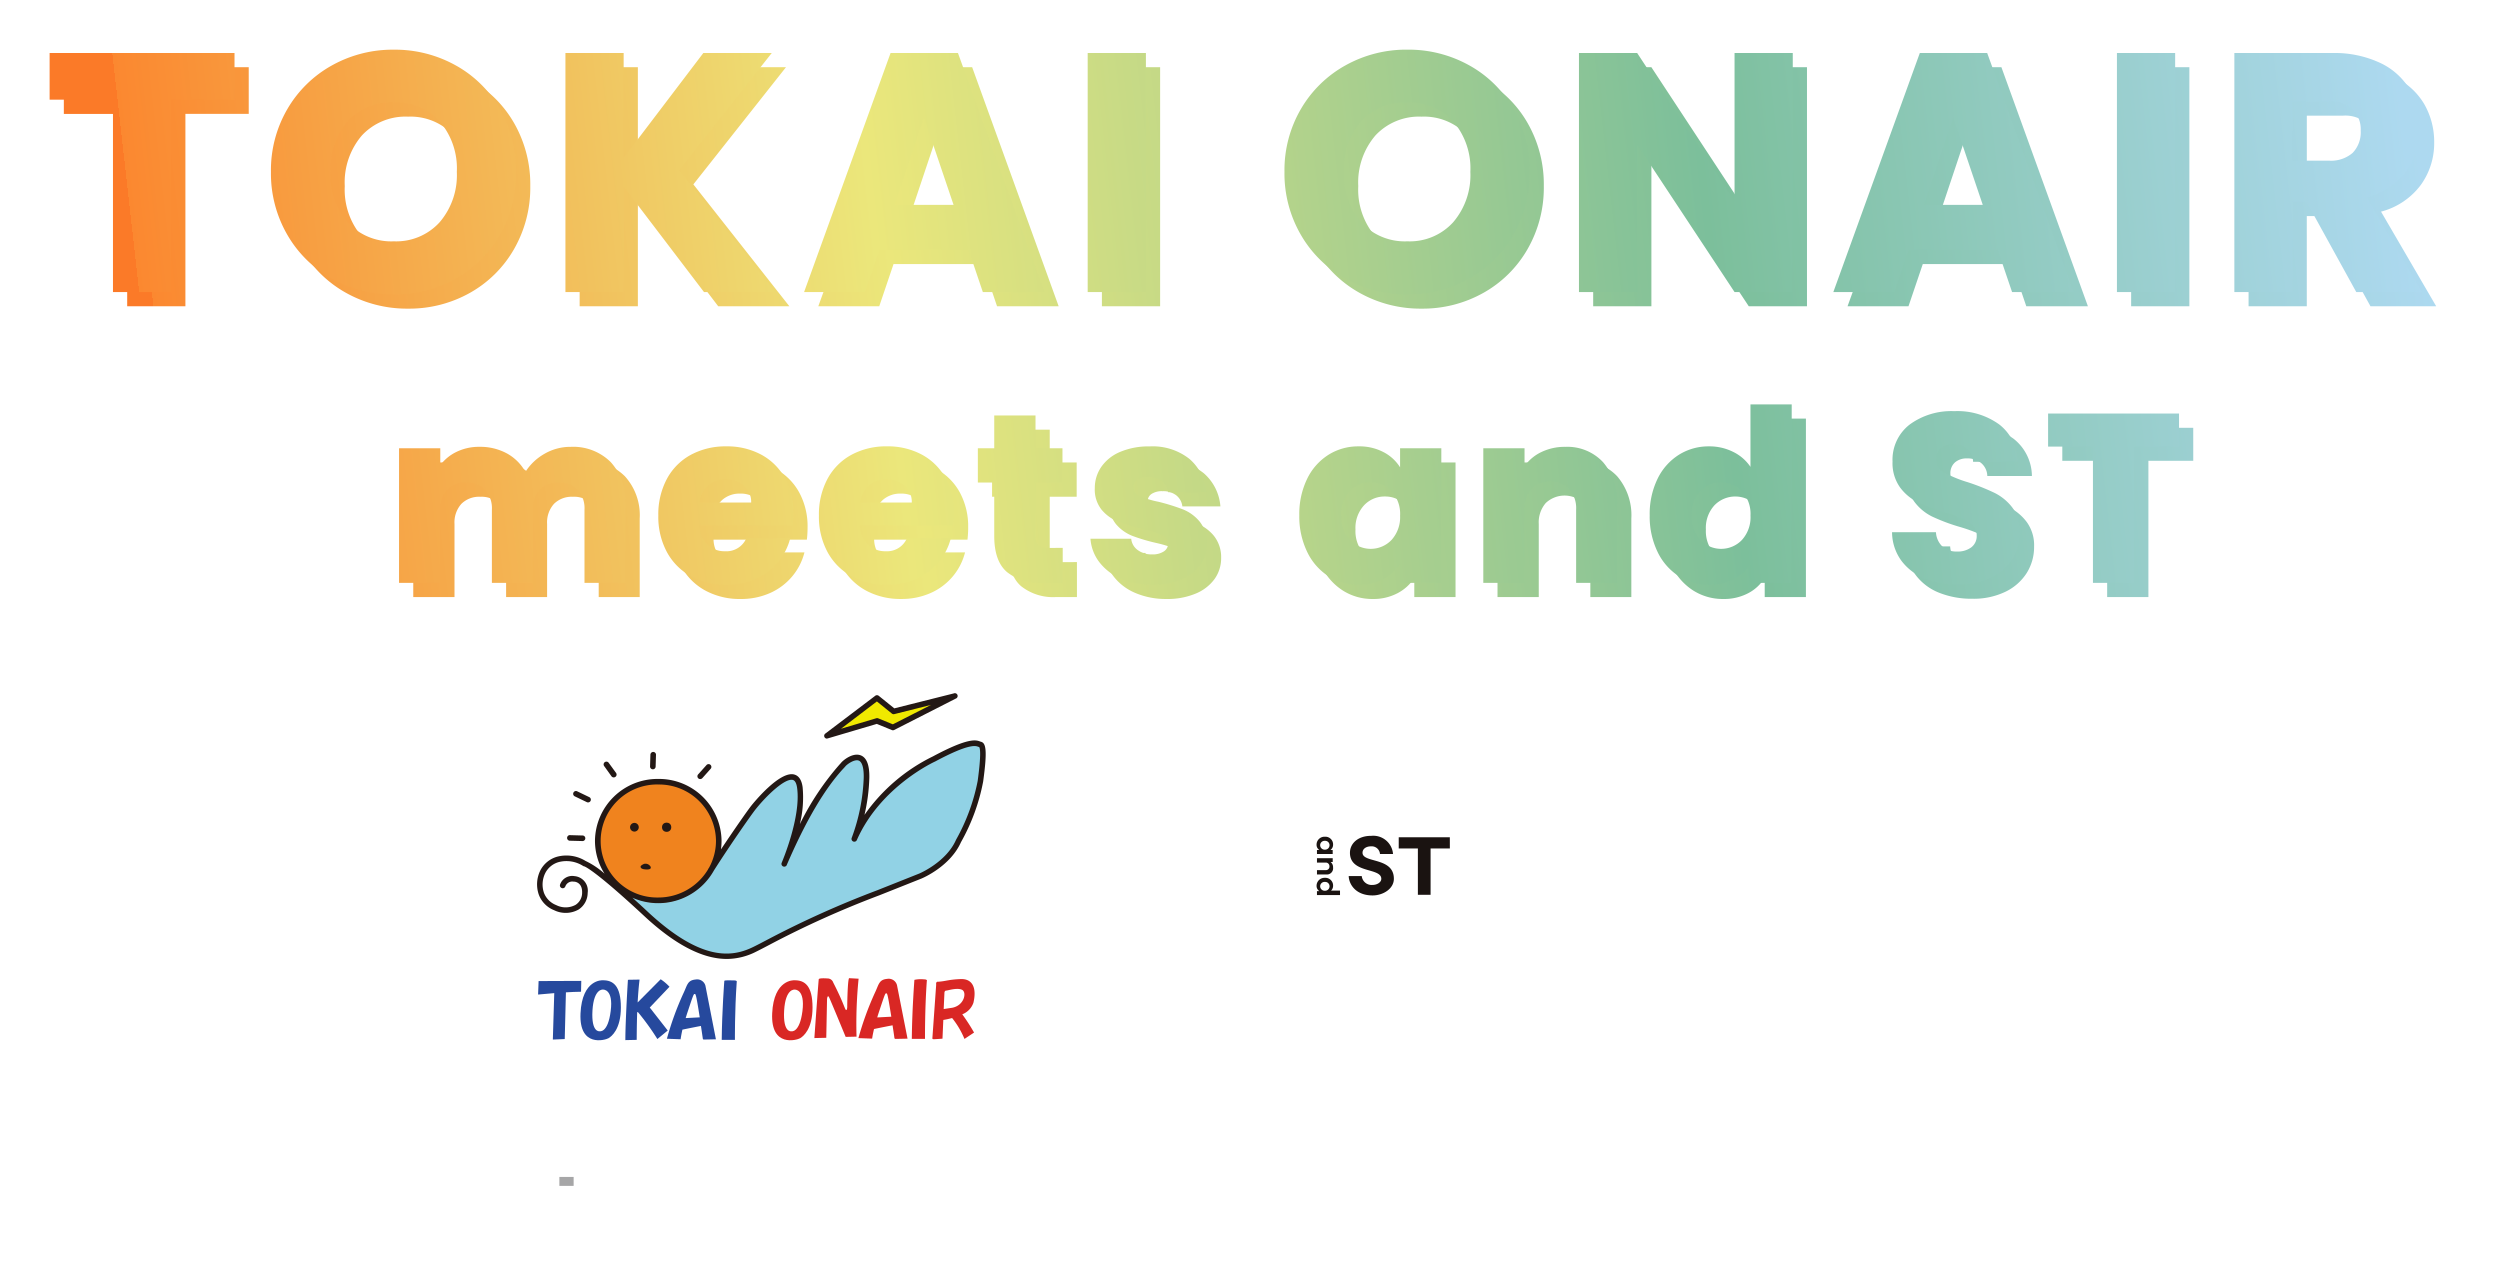 <svg xmlns="http://www.w3.org/2000/svg" xmlns:xlink="http://www.w3.org/1999/xlink" width="352.472" height="179.664" viewBox="0 0 352.472 179.664"><defs><linearGradient id="a" x1="0.025" y1="0.289" x2="1" y2="0.262" gradientUnits="objectBoundingBox"><stop offset="0" stop-color="#fb7a28"/><stop offset="0" stop-color="#fb8830"/><stop offset="0.325" stop-color="#ebe77b"/><stop offset="0.69" stop-color="#7cbf9b"/><stop offset="1" stop-color="#add9f0"/></linearGradient><filter id="b" x="0" y="0" width="352.472" height="93.448" filterUnits="userSpaceOnUse"><feOffset dx="2" dy="2" input="SourceAlpha"/><feGaussianBlur stdDeviation="3" result="c"/><feFlood flood-opacity="0.161"/><feComposite operator="in" in2="c"/><feComposite in="SourceGraphic"/></filter><clipPath id="e"><rect width="335" height="22.309" fill="none"/></clipPath><clipPath id="f"><rect width="66.572" height="52.246" fill="none"/></clipPath></defs><g transform="translate(-13 -364.463)"><g transform="translate(7 -50.668)"><g transform="matrix(1, 0, 0, 1, 6, 415.13)" filter="url(#b)"><path d="M-148.032-33.7v6.576h-8.928V0h-8.208V-27.12H-174.1V-33.7ZM-125.568.336a17.586,17.586,0,0,1-8.712-2.208,16.506,16.506,0,0,1-6.288-6.168,17.238,17.238,0,0,1-2.328-8.9,17.111,17.111,0,0,1,2.328-8.88,16.558,16.558,0,0,1,6.288-6.144,17.586,17.586,0,0,1,8.712-2.208,17.586,17.586,0,0,1,8.712,2.208,16.211,16.211,0,0,1,6.24,6.144,17.39,17.39,0,0,1,2.28,8.88,17.378,17.378,0,0,1-2.3,8.9,16.382,16.382,0,0,1-6.24,6.168A17.453,17.453,0,0,1-125.568.336Zm0-7.488a8.269,8.269,0,0,0,6.456-2.688,10.2,10.2,0,0,0,2.424-7.1,10.185,10.185,0,0,0-2.424-7.128,8.305,8.305,0,0,0-6.456-2.664,8.4,8.4,0,0,0-6.5,2.64,10.166,10.166,0,0,0-2.424,7.152,10.185,10.185,0,0,0,2.424,7.128A8.362,8.362,0,0,0-125.568-7.152ZM-81.84,0-93.168-14.88V0h-8.208V-33.7h8.208v14.784L-81.936-33.7h9.648L-85.344-17.184-71.808,0Zm37.3-5.952H-57.12L-59.136,0h-8.592l12.192-33.7h9.5L-33.84,0h-8.688Zm-2.112-6.336-4.176-12.336L-54.96-12.288ZM-19.536-33.7V0h-8.208V-33.7ZM17.328.336A17.586,17.586,0,0,1,8.616-1.872,16.506,16.506,0,0,1,2.328-8.04,17.238,17.238,0,0,1,0-16.944a17.111,17.111,0,0,1,2.328-8.88,16.558,16.558,0,0,1,6.288-6.144,17.586,17.586,0,0,1,8.712-2.208,17.586,17.586,0,0,1,8.712,2.208,16.211,16.211,0,0,1,6.24,6.144,17.39,17.39,0,0,1,2.28,8.88,17.378,17.378,0,0,1-2.3,8.9,16.382,16.382,0,0,1-6.24,6.168A17.453,17.453,0,0,1,17.328.336Zm0-7.488A8.269,8.269,0,0,0,23.784-9.84a10.2,10.2,0,0,0,2.424-7.1,10.185,10.185,0,0,0-2.424-7.128,8.305,8.305,0,0,0-6.456-2.664,8.4,8.4,0,0,0-6.5,2.64A10.166,10.166,0,0,0,8.4-16.944a10.185,10.185,0,0,0,2.424,7.128A8.362,8.362,0,0,0,17.328-7.152ZM71.664,0H63.456L49.728-20.784V0H41.52V-33.7h8.208l13.728,20.88V-33.7h8.208Zm28.9-5.952H87.992L85.976,0H77.384L89.576-33.7h9.5L111.272,0h-8.688Zm-2.112-6.336L94.28-24.624,90.152-12.288ZM125.576-33.7V0h-8.208V-33.7ZM151.112,0,144.1-12.72h-1.968V0h-8.208V-33.7H147.7A15.166,15.166,0,0,1,154.5-32.3a9.588,9.588,0,0,1,4.2,3.816,10.648,10.648,0,0,1,1.392,5.4,10.03,10.03,0,0,1-1.9,6,10.2,10.2,0,0,1-5.592,3.744L160.376,0Zm-8.976-18.528h5.088a4.658,4.658,0,0,0,3.384-1.1,4.167,4.167,0,0,0,1.128-3.12,4.037,4.037,0,0,0-1.128-3.024,4.658,4.658,0,0,0-3.384-1.1h-5.088ZM-100.623,21.824A7.5,7.5,0,0,1-95,23.966a8.156,8.156,0,0,1,2.091,5.95V41h-5.78V30.7a3.92,3.92,0,0,0-.969-2.839,3.538,3.538,0,0,0-2.669-1,3.538,3.538,0,0,0-2.669,1,3.92,3.92,0,0,0-.969,2.839V41h-5.78V30.7a3.92,3.92,0,0,0-.969-2.839,3.538,3.538,0,0,0-2.669-1,3.538,3.538,0,0,0-2.669,1,3.92,3.92,0,0,0-.969,2.839V41h-5.814V22.028h5.814v2.38a6.223,6.223,0,0,1,2.312-1.887,7.269,7.269,0,0,1,3.23-.7,7.857,7.857,0,0,1,3.825.918,6.581,6.581,0,0,1,2.635,2.618,7.642,7.642,0,0,1,2.686-2.55A7.257,7.257,0,0,1-100.623,21.824Zm31.382,9.384a14.842,14.842,0,0,1-.1,1.7H-82.5a3.954,3.954,0,0,0,1.139,2.7,3.48,3.48,0,0,0,2.465.935,3.055,3.055,0,0,0,3.026-1.836h6.188A8.491,8.491,0,0,1-71.4,38.076a8.6,8.6,0,0,1-3.111,2.346,9.993,9.993,0,0,1-4.182.85,10.176,10.176,0,0,1-4.964-1.19,8.464,8.464,0,0,1-3.4-3.4,10.5,10.5,0,0,1-1.224-5.168,10.616,10.616,0,0,1,1.207-5.168,8.355,8.355,0,0,1,3.383-3.4,10.248,10.248,0,0,1,5-1.19,10.145,10.145,0,0,1,4.9,1.156,8.3,8.3,0,0,1,3.349,3.3A10.01,10.01,0,0,1-69.241,31.208Zm-5.95-1.53a2.989,2.989,0,0,0-1.02-2.38,3.755,3.755,0,0,0-2.55-.884,3.682,3.682,0,0,0-2.465.85,3.775,3.775,0,0,0-1.241,2.414Zm28.594,1.53a14.842,14.842,0,0,1-.1,1.7H-59.857a3.954,3.954,0,0,0,1.139,2.7,3.48,3.48,0,0,0,2.465.935,3.055,3.055,0,0,0,3.026-1.836h6.188a8.491,8.491,0,0,1-1.717,3.366,8.6,8.6,0,0,1-3.111,2.346,9.993,9.993,0,0,1-4.182.85,10.176,10.176,0,0,1-4.964-1.19,8.464,8.464,0,0,1-3.4-3.4,10.5,10.5,0,0,1-1.224-5.168,10.616,10.616,0,0,1,1.207-5.168,8.355,8.355,0,0,1,3.383-3.4,10.248,10.248,0,0,1,5-1.19,10.145,10.145,0,0,1,4.9,1.156,8.3,8.3,0,0,1,3.349,3.3A10.01,10.01,0,0,1-46.6,31.208Zm-5.95-1.53a2.989,2.989,0,0,0-1.02-2.38,3.755,3.755,0,0,0-2.55-.884,3.682,3.682,0,0,0-2.465.85,3.775,3.775,0,0,0-1.241,2.414Zm21.284,6.392V41h-2.958a7.241,7.241,0,0,1-4.93-1.547q-1.768-1.547-1.768-5.049V26.856h-2.312V22.028h2.312V17.4H-35.1v4.624H-31.3v4.828H-35.1v7.616A1.593,1.593,0,0,0-34.7,35.7a1.991,1.991,0,0,0,1.36.374Zm12.648,5.2a10.9,10.9,0,0,1-4.42-.85,7.549,7.549,0,0,1-3.06-2.329,6.126,6.126,0,0,1-1.258-3.315h5.746a2.209,2.209,0,0,0,.918,1.6,3.248,3.248,0,0,0,2.006.612A2.863,2.863,0,0,0-17,36.563a1.3,1.3,0,0,0,.595-1.1,1.275,1.275,0,0,0-.85-1.207,17.172,17.172,0,0,0-2.754-.867,25.856,25.856,0,0,1-3.4-1,5.874,5.874,0,0,1-2.346-1.666,4.54,4.54,0,0,1-.986-3.077,5.225,5.225,0,0,1,.9-2.975,6.066,6.066,0,0,1,2.652-2.125,10.155,10.155,0,0,1,4.165-.782A8.349,8.349,0,0,1-13.4,23.524a6.879,6.879,0,0,1,2.363,4.692H-16.4a2.315,2.315,0,0,0-.867-1.564,3.007,3.007,0,0,0-1.921-.578,2.656,2.656,0,0,0-1.564.391,1.248,1.248,0,0,0-.544,1.071,1.307,1.307,0,0,0,.867,1.224,13.886,13.886,0,0,0,2.7.816A29.57,29.57,0,0,1-14.3,30.647a5.923,5.923,0,0,1,2.329,1.7,4.81,4.81,0,0,1,1.037,3.145,4.992,4.992,0,0,1-.935,2.975,6.184,6.184,0,0,1-2.686,2.057A10.272,10.272,0,0,1-18.615,41.272ZM2.091,31.48a11.339,11.339,0,0,1,1.1-5.134,8.242,8.242,0,0,1,3.009-3.4,7.856,7.856,0,0,1,4.25-1.19,7.3,7.3,0,0,1,3.519.816A6.011,6.011,0,0,1,16.3,24.714V22.028h5.814V41H16.3V38.314a6.278,6.278,0,0,1-2.363,2.142,7.3,7.3,0,0,1-3.519.816,7.714,7.714,0,0,1-4.216-1.207A8.341,8.341,0,0,1,3.2,36.631,11.446,11.446,0,0,1,2.091,31.48Zm14.212.034A4.754,4.754,0,0,0,15.1,28.08a3.922,3.922,0,0,0-2.941-1.258,3.947,3.947,0,0,0-2.941,1.241A4.693,4.693,0,0,0,8.007,31.48a4.815,4.815,0,0,0,1.207,3.451,4.048,4.048,0,0,0,5.882.017A4.753,4.753,0,0,0,16.3,31.514Zm23.29-9.69a6.885,6.885,0,0,1,5.321,2.159A8.421,8.421,0,0,1,46.9,29.916V41h-5.78V30.7a4.164,4.164,0,0,0-.986-2.958,3.863,3.863,0,0,0-5.3,0,4.164,4.164,0,0,0-.986,2.958V41H28.033V22.028h5.814v2.516a6.134,6.134,0,0,1,2.38-1.989A7.566,7.566,0,0,1,39.593,21.824Zm11.9,9.656a11.339,11.339,0,0,1,1.1-5.134,8.242,8.242,0,0,1,3.009-3.4,7.856,7.856,0,0,1,4.25-1.19,7.465,7.465,0,0,1,3.417.782,6.226,6.226,0,0,1,2.431,2.108V15.84h5.814V41H65.705V38.28a5.923,5.923,0,0,1-2.329,2.176,7.3,7.3,0,0,1-3.519.816,7.773,7.773,0,0,1-4.25-1.207A8.341,8.341,0,0,1,52.6,36.631,11.446,11.446,0,0,1,51.493,31.48Zm14.212.034A4.754,4.754,0,0,0,64.5,28.08a4.086,4.086,0,0,0-5.882-.017,4.693,4.693,0,0,0-1.207,3.417,4.815,4.815,0,0,0,1.207,3.451,4.048,4.048,0,0,0,5.882.017A4.754,4.754,0,0,0,65.705,31.514Zm29.274,9.724a12.278,12.278,0,0,1-4.692-.85,7.648,7.648,0,0,1-3.315-2.516,6.874,6.874,0,0,1-1.309-4.012h6.188a3,3,0,0,0,.918,2.023,2.951,2.951,0,0,0,2.04.7,3.19,3.19,0,0,0,2.04-.6,1.99,1.99,0,0,0,.748-1.649,1.952,1.952,0,0,0-.6-1.462,4.8,4.8,0,0,0-1.462-.952,23.516,23.516,0,0,0-2.465-.85A26.84,26.84,0,0,1,89.3,29.644a6.973,6.973,0,0,1-2.516-2.108A5.874,5.874,0,0,1,85.731,23.9a6.256,6.256,0,0,1,2.414-5.219,9.919,9.919,0,0,1,6.29-1.887,10.034,10.034,0,0,1,6.358,1.887,6.755,6.755,0,0,1,2.584,5.253h-6.29a2.46,2.46,0,0,0-.85-1.819,2.994,2.994,0,0,0-2.006-.663,2.5,2.5,0,0,0-1.7.561,2.023,2.023,0,0,0-.646,1.615,2,2,0,0,0,1.088,1.8,17.835,17.835,0,0,0,3.4,1.394,31.445,31.445,0,0,1,3.757,1.5,7.152,7.152,0,0,1,2.5,2.074,5.552,5.552,0,0,1,1.054,3.5,6.872,6.872,0,0,1-1.037,3.706,7.263,7.263,0,0,1-3.009,2.652A10.3,10.3,0,0,1,94.979,41.238Zm31.144-24.106V21.79H119.8V41h-5.814V21.79h-6.324V17.132Z" transform="translate(181.1 41.18)" fill="url(#a)"/></g><path d="M-148.032-33.7v6.576h-8.928V0h-8.208V-27.12H-174.1V-33.7ZM-125.568.336a17.586,17.586,0,0,1-8.712-2.208,16.506,16.506,0,0,1-6.288-6.168,17.238,17.238,0,0,1-2.328-8.9,17.111,17.111,0,0,1,2.328-8.88,16.558,16.558,0,0,1,6.288-6.144,17.586,17.586,0,0,1,8.712-2.208,17.586,17.586,0,0,1,8.712,2.208,16.211,16.211,0,0,1,6.24,6.144,17.39,17.39,0,0,1,2.28,8.88,17.378,17.378,0,0,1-2.3,8.9,16.382,16.382,0,0,1-6.24,6.168A17.453,17.453,0,0,1-125.568.336Zm0-7.488a8.269,8.269,0,0,0,6.456-2.688,10.2,10.2,0,0,0,2.424-7.1,10.185,10.185,0,0,0-2.424-7.128,8.305,8.305,0,0,0-6.456-2.664,8.4,8.4,0,0,0-6.5,2.64,10.166,10.166,0,0,0-2.424,7.152,10.185,10.185,0,0,0,2.424,7.128A8.362,8.362,0,0,0-125.568-7.152ZM-81.84,0-93.168-14.88V0h-8.208V-33.7h8.208v14.784L-81.936-33.7h9.648L-85.344-17.184-71.808,0Zm37.3-5.952H-57.12L-59.136,0h-8.592l12.192-33.7h9.5L-33.84,0h-8.688Zm-2.112-6.336-4.176-12.336L-54.96-12.288ZM-19.536-33.7V0h-8.208V-33.7ZM17.328.336A17.586,17.586,0,0,1,8.616-1.872,16.506,16.506,0,0,1,2.328-8.04,17.238,17.238,0,0,1,0-16.944a17.111,17.111,0,0,1,2.328-8.88,16.558,16.558,0,0,1,6.288-6.144,17.586,17.586,0,0,1,8.712-2.208,17.586,17.586,0,0,1,8.712,2.208,16.211,16.211,0,0,1,6.24,6.144,17.39,17.39,0,0,1,2.28,8.88,17.378,17.378,0,0,1-2.3,8.9,16.382,16.382,0,0,1-6.24,6.168A17.453,17.453,0,0,1,17.328.336Zm0-7.488A8.269,8.269,0,0,0,23.784-9.84a10.2,10.2,0,0,0,2.424-7.1,10.185,10.185,0,0,0-2.424-7.128,8.305,8.305,0,0,0-6.456-2.664,8.4,8.4,0,0,0-6.5,2.64A10.166,10.166,0,0,0,8.4-16.944a10.185,10.185,0,0,0,2.424,7.128A8.362,8.362,0,0,0,17.328-7.152ZM71.664,0H63.456L49.728-20.784V0H41.52V-33.7h8.208l13.728,20.88V-33.7h8.208Zm28.9-5.952H87.992L85.976,0H77.384L89.576-33.7h9.5L111.272,0h-8.688Zm-2.112-6.336L94.28-24.624,90.152-12.288ZM125.576-33.7V0h-8.208V-33.7ZM151.112,0,144.1-12.72h-1.968V0h-8.208V-33.7H147.7A15.166,15.166,0,0,1,154.5-32.3a9.588,9.588,0,0,1,4.2,3.816,10.648,10.648,0,0,1,1.392,5.4,10.03,10.03,0,0,1-1.9,6,10.2,10.2,0,0,1-5.592,3.744L160.376,0Zm-8.976-18.528h5.088a4.658,4.658,0,0,0,3.384-1.1,4.167,4.167,0,0,0,1.128-3.12,4.037,4.037,0,0,0-1.128-3.024,4.658,4.658,0,0,0-3.384-1.1h-5.088ZM-100.623,21.824A7.5,7.5,0,0,1-95,23.966a8.156,8.156,0,0,1,2.091,5.95V41h-5.78V30.7a3.92,3.92,0,0,0-.969-2.839,3.538,3.538,0,0,0-2.669-1,3.538,3.538,0,0,0-2.669,1,3.92,3.92,0,0,0-.969,2.839V41h-5.78V30.7a3.92,3.92,0,0,0-.969-2.839,3.538,3.538,0,0,0-2.669-1,3.538,3.538,0,0,0-2.669,1,3.92,3.92,0,0,0-.969,2.839V41h-5.814V22.028h5.814v2.38a6.223,6.223,0,0,1,2.312-1.887,7.269,7.269,0,0,1,3.23-.7,7.857,7.857,0,0,1,3.825.918,6.581,6.581,0,0,1,2.635,2.618,7.642,7.642,0,0,1,2.686-2.55A7.257,7.257,0,0,1-100.623,21.824Zm31.382,9.384a14.842,14.842,0,0,1-.1,1.7H-82.5a3.954,3.954,0,0,0,1.139,2.7,3.48,3.48,0,0,0,2.465.935,3.055,3.055,0,0,0,3.026-1.836h6.188A8.491,8.491,0,0,1-71.4,38.076a8.6,8.6,0,0,1-3.111,2.346,9.993,9.993,0,0,1-4.182.85,10.176,10.176,0,0,1-4.964-1.19,8.464,8.464,0,0,1-3.4-3.4,10.5,10.5,0,0,1-1.224-5.168,10.616,10.616,0,0,1,1.207-5.168,8.355,8.355,0,0,1,3.383-3.4,10.248,10.248,0,0,1,5-1.19,10.145,10.145,0,0,1,4.9,1.156,8.3,8.3,0,0,1,3.349,3.3A10.01,10.01,0,0,1-69.241,31.208Zm-5.95-1.53a2.989,2.989,0,0,0-1.02-2.38,3.755,3.755,0,0,0-2.55-.884,3.682,3.682,0,0,0-2.465.85,3.775,3.775,0,0,0-1.241,2.414Zm28.594,1.53a14.842,14.842,0,0,1-.1,1.7H-59.857a3.954,3.954,0,0,0,1.139,2.7,3.48,3.48,0,0,0,2.465.935,3.055,3.055,0,0,0,3.026-1.836h6.188a8.491,8.491,0,0,1-1.717,3.366,8.6,8.6,0,0,1-3.111,2.346,9.993,9.993,0,0,1-4.182.85,10.176,10.176,0,0,1-4.964-1.19,8.464,8.464,0,0,1-3.4-3.4,10.5,10.5,0,0,1-1.224-5.168,10.616,10.616,0,0,1,1.207-5.168,8.355,8.355,0,0,1,3.383-3.4,10.248,10.248,0,0,1,5-1.19,10.145,10.145,0,0,1,4.9,1.156,8.3,8.3,0,0,1,3.349,3.3A10.01,10.01,0,0,1-46.6,31.208Zm-5.95-1.53a2.989,2.989,0,0,0-1.02-2.38,3.755,3.755,0,0,0-2.55-.884,3.682,3.682,0,0,0-2.465.85,3.775,3.775,0,0,0-1.241,2.414Zm21.284,6.392V41h-2.958a7.241,7.241,0,0,1-4.93-1.547q-1.768-1.547-1.768-5.049V26.856h-2.312V22.028h2.312V17.4H-35.1v4.624H-31.3v4.828H-35.1v7.616A1.593,1.593,0,0,0-34.7,35.7a1.991,1.991,0,0,0,1.36.374Zm12.648,5.2a10.9,10.9,0,0,1-4.42-.85,7.549,7.549,0,0,1-3.06-2.329,6.126,6.126,0,0,1-1.258-3.315h5.746a2.209,2.209,0,0,0,.918,1.6,3.248,3.248,0,0,0,2.006.612A2.863,2.863,0,0,0-17,36.563a1.3,1.3,0,0,0,.595-1.1,1.275,1.275,0,0,0-.85-1.207,17.172,17.172,0,0,0-2.754-.867,25.856,25.856,0,0,1-3.4-1,5.874,5.874,0,0,1-2.346-1.666,4.54,4.54,0,0,1-.986-3.077,5.225,5.225,0,0,1,.9-2.975,6.066,6.066,0,0,1,2.652-2.125,10.155,10.155,0,0,1,4.165-.782A8.349,8.349,0,0,1-13.4,23.524a6.879,6.879,0,0,1,2.363,4.692H-16.4a2.315,2.315,0,0,0-.867-1.564,3.007,3.007,0,0,0-1.921-.578,2.656,2.656,0,0,0-1.564.391,1.248,1.248,0,0,0-.544,1.071,1.307,1.307,0,0,0,.867,1.224,13.886,13.886,0,0,0,2.7.816A29.57,29.57,0,0,1-14.3,30.647a5.923,5.923,0,0,1,2.329,1.7,4.81,4.81,0,0,1,1.037,3.145,4.992,4.992,0,0,1-.935,2.975,6.184,6.184,0,0,1-2.686,2.057A10.272,10.272,0,0,1-18.615,41.272ZM2.091,31.48a11.339,11.339,0,0,1,1.1-5.134,8.242,8.242,0,0,1,3.009-3.4,7.856,7.856,0,0,1,4.25-1.19,7.3,7.3,0,0,1,3.519.816A6.011,6.011,0,0,1,16.3,24.714V22.028h5.814V41H16.3V38.314a6.278,6.278,0,0,1-2.363,2.142,7.3,7.3,0,0,1-3.519.816,7.714,7.714,0,0,1-4.216-1.207A8.341,8.341,0,0,1,3.2,36.631,11.446,11.446,0,0,1,2.091,31.48Zm14.212.034A4.754,4.754,0,0,0,15.1,28.08a3.922,3.922,0,0,0-2.941-1.258,3.947,3.947,0,0,0-2.941,1.241A4.693,4.693,0,0,0,8.007,31.48a4.815,4.815,0,0,0,1.207,3.451,4.048,4.048,0,0,0,5.882.017A4.753,4.753,0,0,0,16.3,31.514Zm23.29-9.69a6.885,6.885,0,0,1,5.321,2.159A8.421,8.421,0,0,1,46.9,29.916V41h-5.78V30.7a4.164,4.164,0,0,0-.986-2.958,3.863,3.863,0,0,0-5.3,0,4.164,4.164,0,0,0-.986,2.958V41H28.033V22.028h5.814v2.516a6.134,6.134,0,0,1,2.38-1.989A7.566,7.566,0,0,1,39.593,21.824Zm11.9,9.656a11.339,11.339,0,0,1,1.1-5.134,8.242,8.242,0,0,1,3.009-3.4,7.856,7.856,0,0,1,4.25-1.19,7.465,7.465,0,0,1,3.417.782,6.226,6.226,0,0,1,2.431,2.108V15.84h5.814V41H65.705V38.28a5.923,5.923,0,0,1-2.329,2.176,7.3,7.3,0,0,1-3.519.816,7.773,7.773,0,0,1-4.25-1.207A8.341,8.341,0,0,1,52.6,36.631,11.446,11.446,0,0,1,51.493,31.48Zm14.212.034A4.754,4.754,0,0,0,64.5,28.08a4.086,4.086,0,0,0-5.882-.017,4.693,4.693,0,0,0-1.207,3.417,4.815,4.815,0,0,0,1.207,3.451,4.048,4.048,0,0,0,5.882.017A4.754,4.754,0,0,0,65.705,31.514Zm29.274,9.724a12.278,12.278,0,0,1-4.692-.85,7.648,7.648,0,0,1-3.315-2.516,6.874,6.874,0,0,1-1.309-4.012h6.188a3,3,0,0,0,.918,2.023,2.951,2.951,0,0,0,2.04.7,3.19,3.19,0,0,0,2.04-.6,1.99,1.99,0,0,0,.748-1.649,1.952,1.952,0,0,0-.6-1.462,4.8,4.8,0,0,0-1.462-.952,23.516,23.516,0,0,0-2.465-.85A26.84,26.84,0,0,1,89.3,29.644a6.973,6.973,0,0,1-2.516-2.108A5.874,5.874,0,0,1,85.731,23.9a6.256,6.256,0,0,1,2.414-5.219,9.919,9.919,0,0,1,6.29-1.887,10.034,10.034,0,0,1,6.358,1.887,6.755,6.755,0,0,1,2.584,5.253h-6.29a2.46,2.46,0,0,0-.85-1.819,2.994,2.994,0,0,0-2.006-.663,2.5,2.5,0,0,0-1.7.561,2.023,2.023,0,0,0-.646,1.615,2,2,0,0,0,1.088,1.8,17.835,17.835,0,0,0,3.4,1.394,31.445,31.445,0,0,1,3.757,1.5,7.152,7.152,0,0,1,2.5,2.074,5.552,5.552,0,0,1,1.054,3.5,6.872,6.872,0,0,1-1.037,3.706,7.263,7.263,0,0,1-3.009,2.652A10.3,10.3,0,0,1,94.979,41.238Zm31.144-24.106V21.79H119.8V41h-5.814V21.79h-6.324V17.132Z" transform="translate(187.096 456.307)" fill="url(#a)"/></g><g transform="translate(20 521.818)"><path d="M379.273,18.349h2.982V11.322h.03l5.461,7.028h2.981V6.88h-2.981v7.012h-.031l-5.46-7.012h-2.982Z" transform="translate(-67.99 -1.233)" fill="#fff"/><g transform="translate(0 0)"><g clip-path="url(#e)"><path d="M343.181,4.4a2.2,2.2,0,1,0-2.2-2.2,2.2,2.2,0,0,0,2.2,2.2" transform="translate(-61.125 0)" fill="#fff"/><path d="M343.614,14.076h-2.479l1.23-3.651h.031Zm.807,2.282.745,1.993h3.18l-4.32-11.469H340.77L336.359,18.35h3.165l.791-1.993Z" transform="translate(-60.297 -1.234)" fill="#fff"/><path d="M355.874,6.88h-2.983V18.349h6.556V15.824h-3.574Z" transform="translate(-63.261 -1.234)" fill="#fff"/><path d="M370,14.075h-2.479l1.23-3.651h.03Zm.806,2.282.744,1.993h3.18l-4.32-11.47h-3.255l-4.411,11.469H365.9l.791-1.993Z" transform="translate(-65.026 -1.234)" fill="#fff"/><path d="M398.908,9.405h.7a3.019,3.019,0,0,1,3.271,3.21,3.015,3.015,0,0,1-3.3,3.21h-.669Zm-2.982,8.944h4.229a5.735,5.735,0,1,0,.168-11.469h-4.4Z" transform="translate(-70.975 -1.234)" fill="#fff"/><path d="M143.358,18.384h-1.285v-.308l0-2.924,0-.144v-.153a1.184,1.184,0,0,0-.308-.886,2.3,2.3,0,0,0-1.622-.447H138.4v4.86h-1.292V8.113h3.88c1.483,0,2.3.971,2.3,2.742a2.913,2.913,0,0,1-.806,2.15,2.836,2.836,0,0,1,.874,2.148ZM138.4,12.5h1.652a2.229,2.229,0,0,0,1.6-.465,1.331,1.331,0,0,0,.351-.99v-.18c0-1.425-.276-1.654-1.953-1.654H138.4Z" transform="translate(-24.578 -1.455)" fill="#fff"/><path d="M168.431,18.548c-2.956,0-3.578-1.483-3.578-2.731v-5.1c0-1.242.62-2.73,3.578-2.73,2.143,0,3.416.878,3.585,2.472l0,.046.036.342h-.344l-.672,0-.29.009-.033-.281-.009-.038a2.069,2.069,0,0,0-2.28-1.673c-1.11,0-2.308.58-2.308,1.845v5.1c0,1.269,1.2,1.846,2.308,1.846s2.31-.577,2.31-1.846c0,0-.006-.926-.01-1.429H168.54v-1.1h3.511V13.6l-.008,2.246c0,1.007-.465,2.7-3.612,2.7" transform="translate(-29.552 -1.431)" fill="#fff"/><path d="M158.211,18.375h-1.257l-.081-.2s-.66-1.784-.889-2.4h-4.306c-.225.611-.893,2.4-.893,2.4l-.072.2h-1.265l.158-.414L153.2,8.314l.08-.2h1.112l.075.2,3.589,9.647ZM152.1,14.637h3.455c-.359-.969-1.257-3.372-1.729-4.64-.5,1.336-1.458,3.921-1.726,4.64" transform="translate(-26.791 -1.455)" fill="#fff"/><path d="M184.33,18.375h-5.967V8.112h5.662v1.04h-4.366V12.56h4.108v1.046h-4.108v3.721h4.671v1.048Z" transform="translate(-31.974 -1.455)" fill="#fff"/><path d="M234.353,18.375h-5.972V8.112h5.662v1.04h-4.361V12.56h4.1v1.049h-4.1v3.718h4.671v1.048Z" transform="translate(-40.941 -1.455)" fill="#fff"/><path d="M193.961,18.384h-3.6V8.113h4.086c1.657,0,2.095,1.792,2.095,2.742a2.9,2.9,0,0,1-.775,2.115,2.728,2.728,0,0,1,1.049,2.2c0,2.13-.821,3.065-2.842,3.216Zm-2.314-1.1h1.66a2.464,2.464,0,0,0,1.785-.5,1.881,1.881,0,0,0,.444-1.376c0-.075-.006-.152-.009-.238v-.1c-.009-.462-.046-1.549-2.13-1.549h-1.751Zm0-4.783h1.66a2.228,2.228,0,0,0,1.6-.465,1.321,1.321,0,0,0,.346-.99v-.185a1.88,1.88,0,0,0-.346-1.365,2.016,2.016,0,0,0-1.375-.283h-1.885Z" transform="translate(-34.125 -1.455)" fill="#fff"/><path d="M208.907,18.385H202.95V8.12h1.39v9.2h4.567Z" transform="translate(-36.382 -1.456)" fill="#fff"/><path d="M218.514,18.565c-2.955,0-3.578-1.483-3.578-2.731V8.079h1.272v7.754c0,1.269,1.191,1.846,2.306,1.846s2.305-.576,2.305-1.846V8.079h1.272v7.754c0,1.248-.621,2.731-3.578,2.731" transform="translate(-38.53 -1.449)" fill="#fff"/><path d="M7.4,8.366H5.419v5.958c-.051,1.46-.437,1.986-2.5,2.042A8.865,8.865,0,0,1,.1,16.012L0,15.987v1.9l.054.016a9.051,9.051,0,0,0,3.016.414c1.412-.03,2.83-.175,3.632-1.023a3.8,3.8,0,0,0,.773-2.864V8.366Z" transform="translate(0 -1.5)" fill="#fff"/><path d="M21.393,8.4H12.782v9.67h8.845v-1.75H14.791v-2.36h4.453v-1.75H14.791V10.15H21.47V8.4Z" transform="translate(-2.291 -1.506)" fill="#fff"/><path d="M51.787,8.4H49.931v6.755L43.679,8.4H41.6v9.67h1.934v-7l6.513,7h1.811V8.4Z" transform="translate(-7.458 -1.506)" fill="#fff"/><path d="M72.55,11.1c0,1.488,1.242,2.478,3.5,2.786l2.278.314c.914.117,2,.4,2,1.115s-1.135,1.247-2.7,1.247c-2.375,0-3.114-.886-3.493-1.659l-.029-.058-1.928.6.022.073c.2.655,1.186,2.789,5.376,2.789,3.028,0,4.764-1.153,4.764-3.166,0-1.544-1.131-2.468-3.456-2.825l-2.251-.341c-2.07-.256-2.07-.759-2.07-1,0-.822,1.266-1.115,2.451-1.115,2.443,0,3.034.877,3.267,1.532l.025.071,1.9-.624-.026-.074c-.234-.643-.939-2.6-5.112-2.6-2.91,0-4.514,1.04-4.514,2.93" transform="translate(-12.939 -1.466)" fill="#fff"/><path d="M93.365,11.1c0,1.488,1.241,2.477,3.5,2.786l2.278.314c.914.117,2,.4,2,1.115s-1.136,1.247-2.7,1.247c-2.374,0-3.113-.886-3.491-1.659l-.03-.058-1.928.6.022.073c.2.655,1.186,2.789,5.376,2.789,3.027,0,4.763-1.153,4.763-3.166,0-1.544-1.13-2.468-3.454-2.825l-2.256-.341c-2.069-.257-2.069-.76-2.069-1,0-.822,1.266-1.115,2.45-1.115,2.441,0,3.033.877,3.267,1.533l.025.07,1.9-.624-.026-.073c-.234-.643-.935-2.6-5.112-2.6-2.911,0-4.513,1.041-4.513,2.93" transform="translate(-16.67 -1.465)" fill="#fff"/><rect width="2.011" height="6.813" transform="translate(71.865 9.801)" fill="#fff"/><rect width="2.011" height="1.675" transform="translate(71.865 6.944)" fill="#fff"/><path d="M63.472,8.443H61.224l-4.745,9.634h2.148l1.009-2.186h5.386l.994,2.186H68.15Zm-2.993,5.7,1.87-3.985c.126.268,1.776,3.786,1.87,3.985Z" transform="translate(-10.125 -1.514)" fill="#fff"/><path d="M32.179,8.443H29.934l-4.748,9.634h2.148l1.008-2.186h5.387l.994,2.186h2.134Zm-2.994,5.7,1.87-3.985,1.87,3.985Z" transform="translate(-4.515 -1.514)" fill="#fff"/><rect width="2.011" height="1.262" transform="translate(71.865 8.579)" fill="#a6a6a7"/><path d="M272.86,3.484l-5.468,19.154h4.318l1-3.717h6.564l1,3.717h4.318L279.123,3.484Zm.774,11.994,2.321-8.655H276l2.345,8.655Z" transform="translate(-47.934 -0.625)" fill="#fff"/><path d="M298.5,5.641a.02.02,0,0,1,0-.023.017.017,0,0,1,.018-.011h.512a.146.146,0,0,0,.146-.147V3.739a.146.146,0,0,0-.146-.146h-7.362a.146.146,0,0,0-.146.146V5.462a.146.146,0,0,0,.146.146H294.6a8.555,8.555,0,0,1,1.513.082,1.99,1.99,0,0,1,1.029.553,1.333,1.333,0,0,1,.369.941,1.129,1.129,0,0,1-.218.7,1.173,1.173,0,0,1-.641.4,8.321,8.321,0,0,1-1.772.119h-3.212a.146.146,0,0,0-.146.146v1.7a.145.145,0,0,0,.146.145h4.889a2.755,2.755,0,0,0,2.009-.676,2.654,2.654,0,0,0,.8-1.944,2.891,2.891,0,0,0-.216-1.091,4.323,4.323,0,0,0-.651-1.046" transform="translate(-52.259 -0.644)" fill="#fff"/><path d="M298.988,13.94h-3.053a9.437,9.437,0,0,0-2.508.224,2.993,2.993,0,0,0-1.575,1.1,3.414,3.414,0,0,0-.566,2.039,3.514,3.514,0,0,0,.483,1.915,3.013,3.013,0,0,0,1.389,1.145,7.905,7.905,0,0,0,2.722.316h3.109a.143.143,0,0,0,.143-.143V18.807a.143.143,0,0,0-.143-.143h-3.607a5.048,5.048,0,0,1-1.369-.114,1.258,1.258,0,0,1-.63-.465,1.336,1.336,0,0,1-.213-.765,1.28,1.28,0,0,1,.217-.758,1.234,1.234,0,0,1,.61-.446,5.027,5.027,0,0,1,1.448-.141h3.545a.144.144,0,0,0,.144-.144V14.084a.144.144,0,0,0-.144-.144" transform="translate(-52.216 -2.497)" fill="#fff"/><path d="M303.688,24.465a1.228,1.228,0,0,0-.9-.369,1.281,1.281,0,0,0-.923.373,1.224,1.224,0,0,0-.382.9,1.208,1.208,0,0,0,.375.886,1.281,1.281,0,0,0,1.842-1.781l-.013-.013" transform="translate(-54.046 -4.32)" fill="#fff"/><path d="M299.028,24.408H291.67a.147.147,0,0,0-.147.147v1.723a.148.148,0,0,0,.147.147h7.358a.148.148,0,0,0,.147-.147V24.555a.147.147,0,0,0-.147-.147" transform="translate(-52.259 -4.376)" fill="#fff"/><path d="M272.86,3.484l-5.468,19.154h4.318l1-3.717h6.564l1,3.717h4.318L279.123,3.484Zm.774,11.994,2.321-8.655H276l2.345,8.655Z" transform="translate(-47.934 -0.625)" fill="#fff"/><path d="M298.5,5.641a.02.02,0,0,1,0-.023.017.017,0,0,1,.018-.011h.512a.146.146,0,0,0,.146-.147V3.739a.146.146,0,0,0-.146-.146h-7.362a.146.146,0,0,0-.146.146V5.462a.146.146,0,0,0,.146.146H294.6a8.555,8.555,0,0,1,1.513.082,1.99,1.99,0,0,1,1.029.553,1.333,1.333,0,0,1,.369.941,1.129,1.129,0,0,1-.218.7,1.173,1.173,0,0,1-.641.4,8.321,8.321,0,0,1-1.772.119h-3.212a.146.146,0,0,0-.146.146v1.7a.145.145,0,0,0,.146.145h4.889a2.755,2.755,0,0,0,2.009-.676,2.654,2.654,0,0,0,.8-1.944,2.891,2.891,0,0,0-.216-1.091,4.323,4.323,0,0,0-.651-1.046" transform="translate(-52.259 -0.644)" fill="#fff"/><path d="M298.988,13.94h-3.053a9.437,9.437,0,0,0-2.508.224,2.993,2.993,0,0,0-1.575,1.1,3.414,3.414,0,0,0-.566,2.039,3.514,3.514,0,0,0,.483,1.915,3.013,3.013,0,0,0,1.389,1.145,7.905,7.905,0,0,0,2.722.316h3.109a.143.143,0,0,0,.143-.143V18.807a.143.143,0,0,0-.143-.143h-3.607a5.048,5.048,0,0,1-1.369-.114,1.258,1.258,0,0,1-.63-.465,1.336,1.336,0,0,1-.213-.765,1.28,1.28,0,0,1,.217-.758,1.234,1.234,0,0,1,.61-.446,5.027,5.027,0,0,1,1.448-.141h3.545a.144.144,0,0,0,.144-.144V14.084a.144.144,0,0,0-.144-.144" transform="translate(-52.216 -2.497)" fill="#fff"/><path d="M303.688,24.465a1.228,1.228,0,0,0-.9-.369,1.281,1.281,0,0,0-.923.373,1.224,1.224,0,0,0-.382.9,1.208,1.208,0,0,0,.375.886,1.281,1.281,0,0,0,1.842-1.781l-.013-.013" transform="translate(-54.046 -4.32)" fill="#fff"/><path d="M299.028,24.408H291.67a.147.147,0,0,0-.147.147v1.723a.148.148,0,0,0,.147.147h7.358a.148.148,0,0,0,.147-.147V24.555a.147.147,0,0,0-.147-.147" transform="translate(-52.259 -4.376)" fill="#fff"/></g></g></g><g transform="translate(423 122.483)"><g transform="translate(-228.935 350.172)"><path d="M152.351,28.1A13.951,13.951,0,1,1,138.4,14.148,13.952,13.952,0,0,1,152.351,28.1" transform="translate(-124.448 -14.148)" fill="#fff"/><path d="M132.019,27.944H129.8v-.559l.336,0a.864.864,0,0,1-.392-.761,1.117,1.117,0,0,1,1.123-1.112h.055a1.089,1.089,0,0,1,1.151,1.025.7.7,0,0,1,0,.074.9.9,0,0,1-.379.773h.321Zm-1.114-.608h.016a.624.624,0,0,0,.65-.6.376.376,0,0,0,0-.044.607.607,0,0,0-.613-.6l-.041,0a.625.625,0,0,0-.668.578l0,.03a.636.636,0,0,0,.633.638h.025" transform="translate(-125.188 -15.736)" fill="#1a1311"/><path d="M131.167,31.329h-1.356V30.71h1.216a.49.49,0,0,0,.541-.434.5.5,0,0,0,0-.08.512.512,0,0,0-.477-.547.483.483,0,0,0-.071,0h-1.21V29.03h2.22v.539h-.293a.956.956,0,0,1,.344.788.872.872,0,0,1-.763.967.967.967,0,0,1-.15,0" transform="translate(-125.197 -16.227)" fill="#1a1311"/><path d="M133.052,34.676H129.8v-.555h.333a.873.873,0,0,1-.388-.761,1.119,1.119,0,0,1,1.128-1.112h.049a1.09,1.09,0,0,1,1.152,1.023c0,.027,0,.052,0,.079a.914.914,0,0,1-.29.7h1.265Zm-2.129-.608a.624.624,0,0,0,.65-.6c0-.015,0-.029,0-.044a.608.608,0,0,0-.613-.6l-.041,0a.626.626,0,0,0-.669.58v.028a.637.637,0,0,0,.635.639h.039" transform="translate(-125.188 -16.676)" fill="#1a1311"/><path d="M135.008,31.041h1.841a1.4,1.4,0,0,0,1.511,1.25c.651,0,1.241-.362,1.245-.863.009-1.623-4.438-.7-4.419-3.691.009-1.288,1.125-2.379,3-2.368a2.791,2.791,0,0,1,3.073,2.562H139.42a1.162,1.162,0,0,0-1.237-1.082h-.007c-.753-.005-1.217.385-1.217.9-.009,1.5,4.439.577,4.419,3.691-.009,1.407-1.547,2.341-3.027,2.331-2.387-.015-3.309-1.6-3.34-2.73" transform="translate(-125.923 -15.716)" fill="#1a1311"/><path d="M150.413,25.6h-7.205V27.18h2.7v6.533H147.7V27.179h2.716Z" transform="translate(-127.068 -15.748)" fill="#1a1311"/><path d="M173.145,25.6v8.085H171.11l.015-1.227a3.143,3.143,0,0,1-2.772,1.429A4.071,4.071,0,0,1,164.3,29.8c0-.065,0-.131.006-.2a3.97,3.97,0,0,1,3.732-4.195c.089-.005.178-.008.268-.007a3.279,3.279,0,0,1,2.813,1.369V25.6Zm-2.2,4.057V29.6a2.274,2.274,0,0,0-2.177-2.368c-.054,0-.108,0-.163,0a2.205,2.205,0,0,0-2.2,2.209c0,.058,0,.115.007.174a2.281,2.281,0,0,0,2.116,2.436l.089,0a2.316,2.316,0,0,0,2.326-2.307c0-.03,0-.059,0-.089" transform="translate(-130.015 -15.719)" fill="#fff"/><path d="M185.477,28.749v4.937h-2.252V29.269a1.788,1.788,0,0,0-1.584-1.97,1.9,1.9,0,0,0-2.286,1.985v4.4H177.1V25.6h1.963v1.065a3.487,3.487,0,0,1,2.873-1.256c2.036,0,3.551,1.112,3.537,3.335" transform="translate(-131.803 -15.721)" fill="#fff"/><path d="M197.668,21.27V33.109h-2.021V31.9a3.182,3.182,0,0,1-2.772,1.415,4.079,4.079,0,0,1-4.048-4.111q0-.089.005-.178a3.966,3.966,0,0,1,3.723-4.195c.1-.006.194-.008.291-.007a3.31,3.31,0,0,1,2.555,1.054V21.27Zm-2.205,7.753a2.274,2.274,0,0,0-2.177-2.367c-.053,0-.108,0-.162,0a2.205,2.205,0,0,0-2.2,2.209c0,.058,0,.115.007.173a2.281,2.281,0,0,0,2.116,2.436c.03,0,.06,0,.089,0a2.319,2.319,0,0,0,2.329-2.312c0-.047,0-.1,0-.143" transform="translate(-133.44 -15.143)" fill="#fff"/><path d="M204.3,27.9l3.3.021a2.517,2.517,0,0,0,2.711,2.243c1.168.007,2.225-.65,2.231-1.548.018-2.91-7.961-1.249-7.927-6.62.015-2.311,2.019-4.267,5.385-4.246,3.71.023,5.435,2.453,5.512,4.615l-3.3-.021a2.084,2.084,0,0,0-2.22-1.941h-.012c-1.351-.009-2.179.693-2.184,1.613-.017,2.7,7.961,1.035,7.926,6.62-.016,2.525-2.775,4.2-5.43,4.182-4.283-.027-5.932-2.884-5.991-4.917" transform="translate(-135.602 -14.652)" fill="#fff"/><path d="M231.927,18.172H219V21h4.846V32.714h3.206V21h4.872Z" transform="translate(-137.655 -14.71)" fill="#fff"/></g><rect width="16.721" height="1.873" transform="translate(-254.817 369.373) rotate(-45)" fill="#fff"/><rect width="1.873" height="16.721" transform="translate(-254.815 358.871) rotate(-44.981)" fill="#fff"/><g transform="translate(-336 338)"><g transform="translate(0 0)"><g transform="translate(0 0)" clip-path="url(#f)"><path d="M70.162,52.2c.512-2.185-.028-3.46-.572-4.145a3.384,3.384,0,0,0-2.729-1.228q-.1,0-.206.005a14.768,14.768,0,0,0-2.248.249,8.214,8.214,0,0,1-.826.12h-.053a1.893,1.893,0,0,0-.57.1,2.118,2.118,0,0,0-1.277-.427c-.185-.017-.372-.027-.557-.027a5.919,5.919,0,0,0-1.243.132,1.639,1.639,0,0,0-1.09.835,3.144,3.144,0,0,0-4.825.246,1.628,1.628,0,0,0-1.512-1.278l-1.174-.066a1.639,1.639,0,0,0-.243-.018,1.542,1.542,0,0,0-1.356.707,2.5,2.5,0,0,0-1.627-.661c-.22-.014-.444-.022-.647-.022a2.3,2.3,0,0,0-1.994.78A4.011,4.011,0,0,0,43.37,47h-.134c-.453,0-4.439.176-4.712,6.252a5.662,5.662,0,0,0,1.267,4.321,3.962,3.962,0,0,0,2.946,1.195,4.768,4.768,0,0,0,2.216-.515c.059-.034.124-.077.193-.123a1.651,1.651,0,0,0,.981.328h.038l1.677-.038a1.652,1.652,0,0,0,1.372-.787,1.656,1.656,0,0,0,1.324.662h.039l.982-.022a1.655,1.655,0,0,0,.716.194l1.933.074h.064a1.657,1.657,0,0,0,1.585-1.179,1.784,1.784,0,0,0,1.692,1.218c.15,0,1.75-.036,1.75-.036a1.661,1.661,0,0,0,.186-.024,1.658,1.658,0,0,0,.381.049h1.863a1.661,1.661,0,0,0,.508-.088,1.928,1.928,0,0,0,.709.141c.243,0,.959-.051,1.364-.081a1.655,1.655,0,0,0,1.419-1.047l.028.065a1.655,1.655,0,0,0,2.448.746l1.35-.9a1.655,1.655,0,0,0,.522-2.195c-.262-.462-.539-.92-.828-1.369a4.358,4.358,0,0,0,.867-1.475c.018-.054.034-.109.047-.165m-2.79-3.661a1.783,1.783,0,0,1,.261.089,1.819,1.819,0,0,0-.261-.089m.475.174a1.437,1.437,0,0,1,.2.152,1.437,1.437,0,0,0-.2-.152m-1.209,1.192a1.188,1.188,0,0,1,.306.094,1.188,1.188,0,0,0-.306-.094m-.12-.012a2.119,2.119,0,0,0-.224-.018,2.119,2.119,0,0,1,.224.018M66,49.888l-.059.007L66,49.888m-.31.038-.092.015.092-.015m-.322.057-.049.009.049-.009m-.317.068-.157.034.157-.034m-.213.046a.823.823,0,0,1-.119.017.823.823,0,0,0,.119-.017m3.527-.88a1.563,1.563,0,0,0-.15-.214,1.563,1.563,0,0,1,.15.214m.321,1.007a3.185,3.185,0,0,0-.04-.341,3.185,3.185,0,0,1,.04.341m-.109-.554a2.145,2.145,0,0,0-.1-.274,2.145,2.145,0,0,1,.1.274m-1.716-1.184a2.433,2.433,0,0,1,.247.028,2.57,2.57,0,0,0-.382-.024c.046,0,.091,0,.135,0m-5.279.042a4.292,4.292,0,0,0-.546-.015c.029,0,.059-.009.089-.009a4.294,4.294,0,0,1,.458.025m-3.809.808a1.192,1.192,0,0,0-.188-.387,1.192,1.192,0,0,1,.188.387m-.282-.486a1.291,1.291,0,0,0-.2-.189,1.252,1.252,0,0,1,.2.189M56.33,50.52l-.01-.009.01.009m-.024-.015-.01,0,.01,0m-.025-.005h0m.551,2.416c.043.265.089.551.14.878-.052-.327-.1-.613-.14-.878m-.489-2.381a.072.072,0,0,1,.011.015.072.072,0,0,0-.011-.015m.025.04.012.025-.012-.025m.027.062.013.036-.013-.036m.029.089.014.05-.014-.05m.031.118c.006.022.011.045.017.07-.006-.025-.011-.047-.017-.07m.037.157c.006.028.012.055.018.086-.006-.031-.012-.059-.018-.086m.04.194c.007.037.015.072.022.114-.008-.041-.015-.077-.022-.114m.046.243c.009.044.016.086.025.134-.009-.048-.016-.09-.025-.134m.055.3c.009.048.017.095.026.147-.009-.052-.017-.1-.026-.147m.068.391c.007.042.014.082.022.127-.008-.046-.015-.085-.022-.127m.068.406c.009.058.018.11.028.17-.01-.06-.019-.113-.028-.17m-.165-4.1a1.056,1.056,0,0,1,.137.023,1.171,1.171,0,0,0-.355,0,1.181,1.181,0,0,1,.219-.021m.54.145a1.159,1.159,0,0,0-.237-.095,1.159,1.159,0,0,1,.237.095m-6.107-.231h-.005l0,0h0m-.009,0a.039.039,0,0,0-.01.01.039.039,0,0,1,.01-.01m-.256,3.149c-.005.214-.01.44-.015.685,0-.244.009-.471.015-.685m.242-3.134A.143.143,0,0,0,51,48.4a.143.143,0,0,1,.016-.033m-.022.046c0,.012-.009.026-.014.043.005-.017.009-.031.014-.043m-.021.072-.014.059.014-.059m-.022.1c-.005.024-.009.052-.014.081,0-.029.009-.057.014-.081m-.022.139c-.005.034-.009.072-.015.112.005-.04.009-.078.015-.112m-.023.182c-.006.056-.013.12-.019.188.006-.068.013-.132.019-.188m-.022.23c-.009.086-.015.182-.023.287.008-.1.015-.2.023-.287m-.029.385c-.005.077-.01.157-.015.245.005-.088.01-.168.015-.245m-.024.41c0,.081-.009.165-.013.255,0-.089.009-.174.013-.255m-.021.444c0,.1-.009.206-.012.317,0-.11.008-.217.012-.317m-.02.522c0,.125-.007.259-.011.4,0-.137.008-.271.011-.4m-2.659.047c-.007-.007-.012-.005-.019-.01s.012,0,.019.01m-.063-.034c-.025,0-.046.022-.065.052.018-.029.04-.052.065-.052m-.078.075a.871.871,0,0,0-.065.228.88.88,0,0,1,.065-.228M44.511,52c0-.059,0-.112-.005-.169,0,.057.005.109.005.169M44.5,52.3c0,.055,0,.1-.006.162,0-.057,0-.107.006-.162m-.081-1.192c.01.044.021.087.029.135-.009-.048-.019-.091-.029-.135m.056.328c.007.051.014.1.018.154,0-.054-.011-.1-.018-.154M44.1,48.746c.042.011.083.025.125.039-.041-.014-.083-.028-.125-.039m.237.077c.04.015.078.034.117.052-.039-.018-.077-.037-.117-.052m.041,2.128c-.011-.04-.024-.077-.038-.114.014.037.027.074.038.114m-.087-.245c-.015-.033-.03-.065-.046-.095.015.03.031.061.046.095m-.1-.2c-.016-.027-.033-.052-.049-.077.016.024.033.05.049.077m-.112-.16c-.017-.022-.035-.042-.052-.06a.731.731,0,0,1,.052.06m-1.161-.263.046-.024-.046.024m.112-.054.041-.015-.041.015m.1-.033.035-.009L43.13,50m.087-.018.027,0-.027,0m.074-.007h0m.023,0a.327.327,0,0,1,.044,0h0l-.044,0m-.022,5.786-.031.017.031-.017m-.13.058-.018.005.018-.005m-.089.024-.03,0,.03,0m-.076.01h0m-.051,0a.474.474,0,0,1-.071-.006.324.324,0,0,1-.058,0,.349.349,0,0,0,.058,0,.529.529,0,0,0,.071.006m-.325-7.091c.05-.015.1-.026.142-.037-.046.01-.092.022-.142.037m.092,1.475c-.012.011-.024.02-.036.032.012-.012.024-.021.036-.032m-.853-1.1c.052-.036.1-.069.153-.1-.051.032-.1.065-.153.1m.267-.169c.052-.028.1-.052.151-.076-.05.024-.1.048-.151.076m.256-.124c.051-.022.1-.039.146-.055-.047.016-.1.034-.146.055m.169,1.56c-.009.011-.016.025-.025.036.009-.011.016-.025.025-.036m-.123.179c-.014.022-.028.049-.041.074.014-.025.028-.052.041-.074m-.119.22c-.015.032-.03.067-.045.1.015-.034.029-.07.045-.1m-.112.268c-.015.04-.029.083-.044.126.015-.043.029-.085.044-.126m-.1.323c-.014.047-.027.095-.039.145.012-.051.025-.1.039-.145m-.091.385c-.01.052-.022.1-.031.16.009-.056.021-.108.031-.16m-.076.465c-.007.052-.015.1-.022.155.006-.054.015-.1.022-.155m-.085,1.2c0,.054,0,.1,0,.154,0-.052,0-.1,0-.154m.015.615c0-.052-.007-.1-.009-.158,0,.055.006.106.009.158m.727,3.045a2.9,2.9,0,0,1-.319-.03,2.9,2.9,0,0,0,.319.03m-.342-.035a2.457,2.457,0,0,1-.3-.07,2.457,2.457,0,0,0,.3.07m-.372-.091a2.273,2.273,0,0,1-.31-.126,2.229,2.229,0,0,0,.31.126m.007-2.68c.005.049.011.1.017.141-.006-.046-.012-.092-.017-.141m.049.343c.008.04.015.08.022.117-.008-.037-.015-.077-.022-.117M42,54.94c.009.029.016.061.025.089C42.012,55,42,54.969,42,54.94m.093.273c0,.011.009.024.013.034,0-.01-.009-.023-.013-.034m.1.209c.009.016.02.029.029.044-.01-.015-.02-.028-.029-.044m.1.139c.012.015.024.028.037.042-.013-.014-.025-.027-.037-.042m.1.1.039.034-.039-.034m.395.182h0m-.088-.013-.017-.005.017.005m-.082-.026-.031-.014.031.014m-.089-.043a.339.339,0,0,1-.037-.024.339.339,0,0,0,.037.024M42.8,50.16c.015-.012.03-.022.046-.032-.015.01-.03.02-.046.032m.44,6.916-.092.01.092-.01m.128-1.366.042-.031-.042.031m.117-.092.046-.043-.046.043m.881-2.107c-.009.052-.02.1-.029.149.009-.05.02-.1.029-.149m-.091.449c-.013.052-.025.1-.038.151.013-.05.025-.1.038-.151m-.1.391c-.014.046-.028.09-.041.132.014-.042.028-.088.041-.132m-.115.342c-.013.034-.026.071-.039.1.013-.033.026-.069.039-.1m-.134.313c-.008.015-.015.034-.023.05.008-.015.015-.034.023-.05m-.145.263c-.011.017-.022.032-.034.048.011-.016.022-.031.034-.048m-.123.171c-.015.019-.03.035-.045.052.015-.016.029-.033.045-.052m-.235-5.466.014,0-.014,0m.069.009.03.007-.03-.007m.088.021.04.013L43.576,50m.1.035.046.022-.046-.022m.112.056c.017.009.034.022.051.033-.017-.011-.034-.023-.051-.033m.118.081c.017.014.035.03.052.046-.017-.015-.035-.032-.052-.046m3.522-1.8h0m-.27.006h0m-.185.019-.046.009.046-.009m-.14.036a.223.223,0,0,0-.032.013.223.223,0,0,1,.032-.013m-1.816.842v0c-.016-.018-.033-.038-.05-.055l.051.053m-.454-.354c.037.021.072.045.108.068-.036-.023-.071-.047-.108-.068m.209.135c.035.026.068.056.1.084-.034-.028-.066-.058-.1-.084m-1.4-.405c.031,0,.061,0,.092,0-.062,0-.123,0-.186,0h.094m.614.062c-.044-.009-.087-.019-.132-.026.045.007.088.016.132.026m-.256-.04c-.045-.005-.09-.01-.136-.013.046,0,.091.008.136.013m-.487-.022-.061,0,.056,0h.005m-.409.046c.057-.012.109-.021.157-.027-.048.007-.1.015-.157.027m.177-.03c.054-.007.1-.011.14-.014-.039,0-.086.007-.14.014m-1.269.557c-.05.04-.1.083-.151.13.051-.046.1-.089.151-.13m-.271.248c-.05.052-.1.106-.148.163.049-.058.1-.112.148-.163m-.265.31c-.047.063-.094.132-.14.2.046-.071.093-.139.14-.2m-.249.378c-.045.077-.087.162-.13.248.043-.086.085-.17.13-.248m-.228.454c-.041.094-.078.2-.115.3.037-.1.074-.206.115-.3m-.2.537c-.036.114-.067.24-.1.366.031-.126.062-.251.1-.366m-.35,2.171c.013-.293.037-.566.068-.824-.031.258-.055.531-.068.824-.013.271-.009.517,0,.752-.011-.235-.015-.481,0-.752m.188-1.545c-.031.147-.055.309-.079.47.024-.161.048-.323.079-.47m-.176,2.459a5.428,5.428,0,0,0,.075.625,5.428,5.428,0,0,1-.075-.625m.089.687a4.05,4.05,0,0,0,.126.48,4.05,4.05,0,0,1-.126-.48m.163.587a2.935,2.935,0,0,0,.189.422,2.978,2.978,0,0,1-.189-.422M40.67,56a2.3,2.3,0,0,0,.207.3,2.3,2.3,0,0,1-.207-.3m.256.359a2.128,2.128,0,0,0,.267.256,2.128,2.128,0,0,1-.267-.256m.589.469a2.193,2.193,0,0,1-.262-.167,2.193,2.193,0,0,0,.262.167m1.144.282c.052,0,.1,0,.154,0-.027,0-.05.005-.077.005s-.052,0-.077,0m.939-.1.064-.017-.064.017m.291-.086.062-.022-.062.022m4.03-5.678-.006.041.006-.041m20.631.581a6.607,6.607,0,0,0,.128-.718,6.607,6.607,0,0,1-.128.718m.139-.936c.011-.147.024-.3.021-.433,0,.137-.009.286-.021.433" transform="translate(-5.38 -6.523)" fill="#fff"/><path d="M64.673,6.909a3.628,3.628,0,0,0-1.343-.247c-.967,0-2.6.278-6.641,2.442a27.051,27.051,0,0,0-6.536,4.51c.057-3.213-1.234-4.359-2.329-4.757a3.147,3.147,0,0,0-1.079-.187,3.523,3.523,0,0,0-.614.056l3.329-.985,1.59.65a1.992,1.992,0,0,0,.774.153,2.042,2.042,0,0,0,.942-.231L61.34,3.946A2.048,2.048,0,0,0,60.011.078c-.043.012-.086.025-.128.04L52.416,1.994,50.852.736A2.05,2.05,0,0,0,48.311.721L41.286,6.039A2.048,2.048,0,0,0,42.52,9.722a1.668,1.668,0,0,0,.5-.077l.1-.027,2.2-.65a5.626,5.626,0,0,0-2.091,1.472l-.054.059-.056.06A40.278,40.278,0,0,0,40.543,13.8a3.167,3.167,0,0,0-2.167-2.267,3.088,3.088,0,0,0-.824-.111h0c-2.687,0-5.8,3.559-7.006,5.09-.293.366-.984,1.334-1.834,2.562a10.555,10.555,0,0,0-2.735-4.146,1.917,1.917,0,0,0,.2-.181l1.178-1.323A2.049,2.049,0,0,0,24.3,10.7l-1.17,1.308a2.011,2.011,0,0,0-.443.828A10.343,10.343,0,0,0,20,12.164c0-.041.014-.081.015-.123l.051-1.648a2.048,2.048,0,0,0-1.983-2.109h-.059a2.055,2.055,0,0,0-2.053,1.952l-.05,1.7a2.014,2.014,0,0,0,.057.512,10.364,10.364,0,0,0-1.481.507,2.025,2.025,0,0,0-.342-.98l-.029-.041L13.091,10.51l-.038-.05a2.049,2.049,0,0,0-3.31,2.411l.03.044L10.8,14.338a2.053,2.053,0,0,0,.693.6,10.749,10.749,0,0,0-.818.85,2.031,2.031,0,0,0-.949-.973L8.008,13.99A2.049,2.049,0,0,0,6.23,17.683l1.722.829a2.1,2.1,0,0,0,.877.2c.028,0,.056-.008.085-.009a10.246,10.246,0,0,0-.452,1.4,2.011,2.011,0,0,0-.39-.045l-1.8-.051H6.217q-.065,0-.129.005a2.041,2.041,0,0,0-1.639,3.019c-.132.026-.264.043-.394.077a5.529,5.529,0,0,0-3.4,2.743A6.134,6.134,0,0,0,.331,30.6,5.468,5.468,0,0,0,3.367,33.76a5.36,5.36,0,0,0,4.967-.167c.032-.018.064-.038.095-.059a4.471,4.471,0,0,0,2.014-3.606c.009-.08.016-.159.021-.239,1.193.995,2.858,2.454,5.152,4.586,4.281,3.983,8.129,6.1,11.727,6.45a1.584,1.584,0,0,0-.794.833,2.847,2.847,0,0,0-2.762-1.173,2.859,2.859,0,0,0-2.335,1.458,8.5,8.5,0,0,0-1.457-1.229,1.654,1.654,0,0,0-2.089.212l-.373.375a1.658,1.658,0,0,0-1.43-.821h-.028l-1.642.028a1.65,1.65,0,0,0-1.281.648,3.957,3.957,0,0,0-2.184-.578h-.134a4.258,4.258,0,0,0-1.86.5,1.641,1.641,0,0,0-1.083-.413H7.878l-6.018.025A1.656,1.656,0,0,0,.213,42.182l-.074,1.9A1.655,1.655,0,0,0,1.794,45.8c.056,0,.113,0,.169-.009l.4-.04-.145,4.686a1.655,1.655,0,0,0,1.654,1.707l.071,0,1.677-.071a1.654,1.654,0,0,0,1.548-1.312c.076.095.133.207.217.294a3.961,3.961,0,0,0,2.946,1.194,4.824,4.824,0,0,0,2.21-.508c.074-.043.161-.1.252-.162a1.548,1.548,0,0,0,.15.178,1.654,1.654,0,0,0,1.157.472h.037l1.6-.035a1.656,1.656,0,0,0,1.452-.931l.023.037a1.656,1.656,0,0,0,1.138.756,1.626,1.626,0,0,0,.265.022,1.649,1.649,0,0,0,.721-.172,1.624,1.624,0,0,0,.554.129l1.933.074h.064a1.656,1.656,0,0,0,1.58-1.161,1.78,1.78,0,0,0,1.683,1.2c.147,0,1.752-.036,1.752-.036a1.6,1.6,0,0,0,.193-.026,1.649,1.649,0,0,0,.589.113h1.863A1.654,1.654,0,0,0,31.2,50.524c0-.04-.03-3.932.238-7.844a1.793,1.793,0,0,0-.2-1.235,1.85,1.85,0,0,0-1.074-.838,10.8,10.8,0,0,0,3.1-1.02c.628-.311,1.242-.634,2.039-1.054A133.858,133.858,0,0,1,50.491,31.7l5.957-2.37c.5-.21,4.677-2.054,6.442-5.922a29.249,29.249,0,0,0,3.287-9.07c.506-3.637.945-6.79-1.5-7.431m-13-.051a.376.376,0,0,0,.156.028l-.007,0a.387.387,0,0,1-.149-.03m9.144-5.105c-.01-.009-.02-.018-.03-.026.011.008.019.017.03.026m-.249-.1c.006,0,.01.005.016.005a.4.4,0,0,0-.124.009.426.426,0,0,1,.108-.015m-18.047,6.4h0a.322.322,0,0,0,.114-.018.349.349,0,0,1-.111.018M24.952,13.636a.39.39,0,0,1-.134.1.39.39,0,0,0,.134-.1m-.189.108a.382.382,0,0,1-.1.022h-.009a.386.386,0,0,0,.112-.022m1.149-2.06a.4.4,0,0,0-.1-.013l.011,0a.415.415,0,0,1,.084.015m.177.084a.394.394,0,0,0-.131-.076.379.379,0,0,1,.131.076m-.374-.077a.487.487,0,0,0-.051.013.487.487,0,0,1,.051-.013m-13.433,1.8a.4.4,0,0,1-.139-.12.4.4,0,0,0,.139.12m.18.043h0a.376.376,0,0,1-.119-.029.386.386,0,0,0,.12.029m-.84-2.155a.338.338,0,0,0-.05-.016.308.308,0,0,1,.05.016m-.157-.04a.376.376,0,0,0-.044,0c.009,0,.015-.008.023-.008s.014,0,.021,0M9.12,16.946a.461.461,0,0,0,.05-.071.461.461,0,0,1-.05.071m.085-.124a.388.388,0,0,0,.032-.151.388.388,0,0,1-.032.151m-.14.161a.378.378,0,0,1-.07.046.378.378,0,0,0,.07-.046M7.129,15.445c-.011,0-.022,0-.033.005.009,0,.015-.007.023-.007l.009,0m-.188.049a.388.388,0,0,0-.044.026.325.325,0,0,1,.044-.026m1.9,1.565a.376.376,0,0,0,.089-.017.386.386,0,0,1-.084.017ZM63.334,8.318h0m.646.1-.044-.014.044.014m-.156-.045-.059-.014.059.014m-.193-.036c-.022,0-.043-.007-.066-.009l.066.009m-.612,0-.1.013.1-.013m-.4.061-.109.022.109-.022m-.582.139-.1.03.1-.03m-.572.184-.184.066.184-.066M60.718,9l-.136.054L60.718,9m-.937.405-.225.1.225-.1m-.954.456-.29.145.29-.145m-11.568.547a1.425,1.425,0,0,0-.386-.077,1.425,1.425,0,0,1,.386.077M46.8,10.33a1.785,1.785,0,0,0-.337.024,1.834,1.834,0,0,1,.281-.028c.019,0,.038,0,.056,0m-.412.031a2.565,2.565,0,0,0-.4.112,2.592,2.592,0,0,1,.4-.112m-.506.158c-.091.038-.182.077-.268.122.087-.045.176-.084.268-.122m-.4.2c-.074.041-.146.084-.215.129.069-.045.14-.087.215-.129m-.336.21c-.064.045-.125.089-.182.133.058-.045.117-.089.182-.133m-.278.209c-.057.047-.106.091-.152.133.046-.043.095-.086.152-.133m-.214.19a1.694,1.694,0,0,0-.141.151,1.694,1.694,0,0,1,.141-.151m-7.105,1.754a1.389,1.389,0,0,1,.372.048,1.388,1.388,0,0,0-.385-.046l.014,0m-.157.017a2.246,2.246,0,0,0-.274.036,2.246,2.246,0,0,1,.274-.036m-.448.089c-.088.027-.176.052-.265.087.089-.035.177-.06.265-.087m-.457.174c-.088.04-.176.079-.264.127.089-.048.176-.087.264-.127m-.465.243c-.089.052-.177.1-.266.163.089-.059.177-.11.266-.163m-.471.3c-.088.061-.176.123-.264.188.088-.065.176-.127.264-.188m-.469.347c-.088.068-.176.138-.262.209.087-.071.174-.141.262-.209m-.463.379c-.085.073-.17.148-.254.223.083-.076.168-.149.254-.223m-.449.4c-.083.077-.164.153-.244.23.081-.077.162-.153.244-.23m-.43.41c-.078.077-.155.154-.231.231.076-.077.152-.153.231-.231m-1.1,1.162-.17.194c.055-.064.11-.126.17-.194m.7-.757c-.075.077-.146.152-.216.227.071-.075.141-.15.216-.227m-.371.391-.194.212c.063-.07.126-.139.194-.212M31.951,17.4l-.109.136.109-.136m.4-.479-.144.169.144-.169m-.232.274-.132.158c.04-.048.08-.1.132-.158M13.771,15.21c-.139.092-.269.194-.4.293.133-.1.264-.2.4-.293m-.682.5c-.129.1-.25.22-.374.332.124-.112.245-.227.374-.332M19,13.755c.084,0,.168.009.252.013-.085,0-.171-.009-.257-.01l.005,0m-.661-1.648h0a.383.383,0,0,0,.022-.1.391.391,0,0,1-.022.1M27.6,21.56a8.829,8.829,0,0,1,.057.9,8.829,8.829,0,0,0-.057-.9m-1.28-3.645c-.073-.117-.141-.237-.219-.35.078.113.146.233.219.35m1.231,3.346c-.028-.191-.054-.384-.095-.57.04.187.066.379.095.57m-.2-.956c-.04-.151-.075-.305-.122-.453.047.148.082.3.122.453m-.268-.839c-.053-.139-.1-.282-.159-.419.059.137.106.28.159.419m-.347-.8c-.063-.128-.121-.26-.191-.385.07.125.128.256.191.385m-7.055-4.879c.15.015.3.04.443.062-.148-.022-.293-.047-.443-.062m.873.127c.142.028.28.068.419.1-.139-.034-.277-.074-.419-.1m.842.211c.136.041.267.093.4.14-.132-.047-.263-.1-.4-.14m.809.289c.129.053.252.117.378.176-.126-.059-.249-.123-.378-.176m.771.364c.12.065.234.139.351.208-.117-.07-.231-.144-.351-.208m.728.434c.112.074.217.157.325.237-.108-.079-.213-.163-.325-.237m.681.5c.1.084.2.177.3.266-.1-.089-.2-.182-.3-.266m.629.562c.095.093.181.194.272.292-.091-.1-.177-.2-.272-.292m.572.618c.087.1.165.215.248.323-.083-.108-.161-.219-.248-.323m-7.56-6.957a.414.414,0,0,0-.092.017.37.37,0,0,1,.087-.017h.005m-.154.029a.372.372,0,0,0-.074.047.372.372,0,0,1,.074-.047m-.126.081a.4.4,0,0,0-.052.072.4.4,0,0,1,.052-.072m-.088.12a.4.4,0,0,0-.037.15.4.4,0,0,1,.037-.15m-.746,3.748c-.156.031-.308.074-.461.113.153-.039.3-.082.461-.113m-.842.21c-.154.046-.3.1-.453.16.151-.055.3-.114.453-.16m-.808.288c-.151.063-.3.136-.441.206.146-.071.291-.144.441-.206m-.771.364c-.146.077-.285.166-.426.251.141-.085.28-.174.426-.251M12.46,16.271c-.12.119-.232.246-.346.372.114-.126.225-.253.346-.372m-1.087,1.29c-.1.142-.185.293-.274.44.089-.148.176-.3.274-.44m.514-.671c-.11.13-.209.268-.311.4.1-.136.2-.274.311-.4m-1.971,4.4c.03-.2.057-.4.1-.6-.043.2-.07.4-.1.6M5.19,28.108c-.015.019-.028.04-.041.059.015-.02.026-.04.041-.059m.078,1.049a.4.4,0,0,1-.139-.026.387.387,0,0,0,.145.024l-.005,0m.2-.061a.376.376,0,0,0,.038-.027c-.013.009-.024.018-.038.027m.069-1.318c.024-.018.047-.034.072-.051-.025.016-.048.033-.072.051m.355.743c-.027.027-.058.048-.082.077a1,1,0,0,1,.082-.077m.714-1.1h0a1.826,1.826,0,0,1,.319.028,1.772,1.772,0,0,0-.321-.028m-.092.8a1.03,1.03,0,0,0-.137.022,1.052,1.052,0,0,1,.137-.022m-.332.095a.912.912,0,0,0-.116.058.858.858,0,0,1,.116-.058m-.148-.8c.024-.009.048-.013.072-.02-.024.007-.048.011-.072.02m.416-2.133c.041.006.08.018.12.026-.04-.008-.079-.02-.12-.026M5.5,25.348c.052,0,.1-.009.158-.01-.052,0-.106.007-.158.01m2.43-.335-.171-.072c.057.024.114.046.171.072m-.63-.237c-.054-.016-.107-.035-.161-.05.054.015.107.034.161.05M6.52,24.6c-.034-.005-.07-.006-.1-.01.034,0,.07.005.1.01m-.637-.047c-.066,0-.132,0-.2,0,.036,0,.072-.007.108-.007s.059.006.09.006m1.545,1.107c-.066-.027-.132-.051-.2-.074.067.024.133.047.2.074M5.073,24.6c.063-.009.125-.014.188-.02-.062.006-.125.01-.188.02m.163,7.2c-.077-.012-.154-.009-.231-.028.077.018.154.015.231.028m1.847-.3a2.944,2.944,0,0,1-.676.265,2.944,2.944,0,0,0,.676-.265m-.911.3a3.051,3.051,0,0,1-.474.059,3.051,3.051,0,0,0,.474-.059m.921.566c-.048.02-.1.034-.149.052.05-.018.1-.032.149-.052M10.1,20.377c.045-.176.086-.354.142-.527-.056.172-.1.35-.142.527m.259-.837c.06-.165.118-.333.188-.494-.07.161-.127.329-.188.494m.333-.788c.076-.158.149-.318.234-.471-.085.152-.158.312-.234.471M5.633,32.628c.035,0,.071,0,.106,0-.015,0-.032,0-.048,0s-.039-.007-.058-.007m-.821-.1c.018,0,.036.011.054.015-.019,0-.036-.01-.054-.015m1.84-.019c-.061.016-.121.026-.182.039.06-.013.122-.022.182-.039M6.2,32.6c-.065.009-.13.012-.2.017.065-.005.131-.008.2-.017m22.38,9.544h0m.428.005c.136,0,.272.005.4.005-.124,0-.26,0-.4-.005m-.905.037c.01,0,.026-.006.038-.009a.347.347,0,0,0-.038.009m.114-.025.065-.006-.065.006m.163-.013.088,0-.088,0m-2.99.758a1.2,1.2,0,0,0-.188-.387,1.2,1.2,0,0,1,.188.387m-.282-.487a1.241,1.241,0,0,0-.2-.189,1.207,1.207,0,0,1,.2.189m-1.158,1.672-.012-.009.012.009m-.025-.015-.011,0,.011,0m-.025-.006h0m.062.034.012.016-.012-.016m.025.04a.18.18,0,0,1,.012.026c0-.009-.008-.018-.012-.026m.026.06c0,.012.009.026.014.04,0-.014-.009-.027-.014-.04m.028.087.016.056-.016-.056m.031.116c.007.025.013.05.019.078-.006-.028-.012-.053-.019-.078m.036.153.022.1-.022-.1m.04.194.024.124-.024-.124m.046.244c.009.048.018.1.028.149-.01-.053-.019-.1-.028-.149m.052.285.032.182-.032-.182m.058.335c.013.076.026.151.04.234-.014-.084-.027-.158-.04-.234m.059.352c.016.1.033.2.052.314-.018-.112-.035-.212-.052-.314m.084.522c.016.1.032.194.049.3-.017-.107-.033-.2-.049-.3m-.225-4.482a1.057,1.057,0,0,1,.137.023,1.192,1.192,0,0,0-.354,0,1.256,1.256,0,0,1,.218-.02m.54.145a1.216,1.216,0,0,0-.236-.095,1.216,1.216,0,0,1,.236.095m-12.01.766-.009-.012.009.01v0m-.093-.109c-.031-.034-.061-.071-.093-.1.032.032.062.068.093.1M7.934,45.395h0c-.021.109-.04.223-.057.339.017-.114.033-.231.053-.338m3.738-1.576c-.017-.021-.034-.041-.052-.059q.026.027.052.059m-1.157-.264.046-.024-.046.024m.111-.053.041-.015-.041.015m.1-.034.034-.009-.034.009m.086-.018.028,0c-.009,0-.018,0-.028,0m.074-.007h0m.023,0,.044,0h0l-.044,0m-.027,5.789-.027.015.027-.015m-.126.056-.023.007.023-.007m-.089.024-.029,0,.029,0m-.075.009-.026,0,.026,0m-.05,0a.405.405,0,0,1-.071-.007.387.387,0,0,1-.058.005.406.406,0,0,0,.058-.005.621.621,0,0,0,.071.007m-1.1-2.4c0,.053,0,.1,0,.151,0-.051,0-.1,0-.151m.015.613c0-.052-.007-.1-.009-.155,0,.053.005.1.009.155m.761-5.3c.05-.015.1-.027.143-.038-.046.011-.093.023-.143.038m.092,1.47c-.012.01-.024.02-.036.032.012-.012.024-.021.036-.032m-.778-1.139v0c.027-.018.052-.031.078-.047l-.078.052m.193-.12c.051-.028.1-.052.15-.075-.049.023-.1.047-.15.075m.256-.125c.052-.021.1-.038.147-.054-.048.016-.1.034-.147.054m.169,1.555-.026.036.026-.036m-.123.179c-.015.022-.028.05-.041.074.014-.025.027-.052.041-.074m-.12.22c-.015.032-.029.067-.044.1.015-.034.029-.07.044-.1m-.112.269c-.015.04-.028.082-.043.124.015-.042.028-.084.043-.124m-.1.323-.038.144.038-.144m-.09.386c-.01.052-.021.1-.03.157.009-.055.02-.1.03-.157m-.077.468c-.006.05-.014.1-.02.149.006-.052.014-.1.02-.149m-.06,4.735a2.163,2.163,0,0,1-.31-.126,2.163,2.163,0,0,0,.31.126m-.358-.153a2.065,2.065,0,0,1-.26-.166,2.065,2.065,0,0,0,.26.166m1.071.28a2.9,2.9,0,0,1-.318-.03,2.9,2.9,0,0,0,.318.03m-.342-.035a2.534,2.534,0,0,1-.3-.07,2.534,2.534,0,0,0,.3.07m-.359-2.775c0,.048.01.094.016.139-.006-.045-.012-.09-.016-.139m.049.342c.007.04.014.079.022.115-.009-.036-.015-.076-.022-.115m.068.3c.008.028.015.059.023.084-.009-.027-.015-.056-.023-.084m.093.274a.3.3,0,0,0,.011.029.3.3,0,0,1-.011-.029m.1.206c.009.015.019.027.028.041-.009-.015-.018-.026-.028-.041m.1.139c.012.015.024.028.036.04-.012-.013-.024-.026-.036-.04m.1.1c.013.011.025.022.038.032-.013-.009-.025-.021-.038-.032m.394.182h0m-.087-.013-.017-.005.017.005m-.082-.025-.031-.014.031.014m-.091-.045a.387.387,0,0,1-.035-.022.387.387,0,0,0,.035.022m.279-5.6.047-.033c-.016.01-.032.021-.047.033m.437,6.92-.093.01.093-.01m.132-1.37c.013-.009.027-.02.04-.03-.014.01-.027.022-.04.03m.115-.091c.015-.014.031-.028.046-.043l-.046.043m.872-2.1c-.009.052-.019.1-.028.148.009-.049.02-.1.028-.148m-.089.449c-.012.052-.024.1-.037.15.013-.049.025-.1.037-.15m-.1.391c-.013.045-.026.089-.04.131.014-.042.027-.086.04-.131m-.114.343c-.013.033-.025.068-.038.1.013-.032.025-.067.038-.1m-.136.318c-.006.013-.012.028-.019.041.007-.013.013-.028.019-.041m-.139.254-.036.052.036-.052m-.123.171-.046.053.046-.053m-.233-5.466.019,0-.019,0m.069.009.029.006-.029-.006m.087.02a.36.36,0,0,1,.04.014.36.36,0,0,0-.04-.014m.1.036.046.022-.046-.022m.112.056c.016.009.033.022.05.033-.016-.011-.034-.023-.05-.033m.118.082c.017.013.034.028.052.044-.017-.015-.034-.031-.052-.044m.233.254c.016.024.033.049.049.077-.016-.027-.033-.052-.049-.077m.107.182c.015.03.03.061.044.095-.014-.034-.029-.065-.044-.095m.094.226c.013.037.026.073.038.114-.012-.04-.025-.077-.038-.114m.077.274c.009.044.02.086.028.133-.009-.046-.019-.089-.028-.133m.071,1.354c0-.055,0-.1.006-.157,0,.053,0,.1-.006.157m.016-.467c0-.059,0-.11-.005-.165,0,.055.005.107.005.165m-.033-.557c.006.05.013.1.017.151,0-.053-.011-.1-.017-.151M11.937,42.3c.04.015.078.034.117.052-.039-.018-.077-.037-.117-.052m-.238-.077c.043.011.083.025.125.039-.041-.014-.082-.028-.125-.039m-.732-.088c.032,0,.061,0,.092,0-.061,0-.123,0-.186,0h.094m1.5.49c-.034-.029-.066-.058-.1-.084.034.026.067.055.1.084m-.2-.151c-.036-.023-.071-.047-.109-.068.038.021.073.045.109.068m-.689-.276c-.043-.009-.087-.019-.132-.026.045.007.089.016.132.026m-.256-.04c-.046-.005-.09-.01-.137-.013.046,0,.091.008.137.013m-.487-.022-.062,0,.056,0h.006m-.41.046c.058-.012.109-.021.157-.027-.048.006-.1.015-.157.027m.178-.03c.054-.007.1-.011.139-.014-.039,0-.086.007-.139.014M7.771,46.806c.014-.293.038-.567.069-.825-.031.258-.055.532-.069.825-.012.271-.008.516,0,.751-.01-.235-.015-.48,0-.751m.012.915a5.626,5.626,0,0,0,.074.623,5.626,5.626,0,0,1-.074-.623m.089.687A4.116,4.116,0,0,0,8,48.884a4.116,4.116,0,0,1-.126-.477m.162.586a3.054,3.054,0,0,0,.188.42,3.054,3.054,0,0,1-.188-.42m.229.486a2.525,2.525,0,0,0,.206.3,2.525,2.525,0,0,1-.206-.3m.256.358a2.128,2.128,0,0,0,.267.256,2.128,2.128,0,0,1-.267-.256m1.734.751c.052,0,.1,0,.154,0-.027,0-.05.006-.077.006s-.052,0-.077,0m.939-.1.065-.018-.065.018m.293-.086c.022-.008.044-.015.063-.022l-.063.022" transform="translate(0 0)" fill="#fff"/></g></g><g transform="translate(1.721 1.721)"><g transform="translate(0 0)"><path d="M55.976,45.7c2.4-3.77,5.445-8.128,6.033-8.868s5.985-7.143,6.56-2.833c.421,3.155-1.747,9.613-1.747,9.613l-.455,1.158c4.5-10.477,7.931-13.515,8.323-14s3.378-2.787,3.279,1.862a27.028,27.028,0,0,1-1.713,8.615c3.428-7.784,11.217-11.26,11.217-11.26,5.483-2.937,6.066-2.154,6.507-2.057s.588,1.226.048,5.192a28.077,28.077,0,0,1-3.089,8.42c-1.467,3.329-5.382,4.946-5.382,4.946l-5.924,2.369A144.73,144.73,0,0,0,62.2,56.819c-3.084,1.518-7.639,2.146-15.324-5-1.969-1.827-3.494-3.185-4.68-4.193L55.976,45.7" transform="translate(-31.517 -20.709)" fill="#91d2e5"/><path d="M50.87,57.481a8.533,8.533,0,1,1-8.529-8.321A8.47,8.47,0,0,1,50.87,57.481Z" transform="translate(-25.253 -36.69)" fill="#f0831e"/><path d="M6.691,160l-6.018.025-.073,1.9s.983-.1,2.28-.2l-.2,6.547,1.677-.071.167-6.588c.727-.043,1.465-.076,2.131-.084Z" transform="translate(-0.457 -119.446)" fill="#26499d"/><path d="M27.274,159.657s-2.881-.182-3.1,4.67,3.5,3.755,3.94,3.5,1.751-1.267,1.751-4.338S28.769,159.621,27.274,159.657ZM28.429,164c-.39,3.137-1.556,2.84-1.556,2.84s-1.2.253-1.014-2.919,1.495-2.954,1.495-2.954S28.842,160.86,28.429,164Z" transform="translate(-18.05 -119.188)" fill="#26499d"/><path d="M55.383,160.147a6.879,6.879,0,0,0-1.242-1.057l-3.248,3.271c.061-1.1.147-2.222.271-3.225l-1.642.028s-.362,5.772-.362,8.506l1.6-.035s0-1.746.066-3.894l.106-.023a35.242,35.242,0,0,1,2.744,3.8l1.459-1.2-2.534-3.241Z" transform="translate(-36.713 -118.766)" fill="#26499d"/><path d="M77.712,160.049a1.209,1.209,0,0,0-1.383-.877c-1.168.109-1.168.8-1.715,1.933a42.323,42.323,0,0,0-2.334,6.418l1.933.073s.061-.486.253-1.356c.816-.172,1.918-.388,2.612-.522.079.507.162,1.069.253,1.7,0,0,0,.218.144.218s1.715-.035,1.715-.035Zm-2.787,4.561c.084-.276.175-.57.279-.882.8-2.407.839-2.516.986-2.516s.19-.071.72,3.294Z" transform="translate(-53.975 -118.813)" fill="#26499d"/><path d="M103.155,159.76s-.327,4.193-.365,8.316h1.86s-.035-4.054.253-8.133c0,0,.147-.253-.4-.253S103.193,159.638,103.155,159.76Z" transform="translate(-76.755 -119.206)" fill="#26499d"/><path d="M133.932,159.657s-2.881-.182-3.1,4.67,3.5,3.755,3.938,3.5,1.751-1.267,1.751-4.338S135.429,159.621,133.932,159.657ZM135.1,164c-.4,3.137-1.568,2.845-1.568,2.845s-1.2.253-1.014-2.919,1.495-2.954,1.495-2.954S135.5,160.86,135.1,164Z" transform="translate(-97.685 -119.188)" fill="#d92724"/><path d="M184.285,159.729a1.21,1.21,0,0,0-1.386-.874c-1.168.109-1.168.8-1.713,1.933a42.823,42.823,0,0,0-2.336,6.418l1.933.073s.061-.486.266-1.356c.818-.172,1.921-.39,2.612-.524.079.507.165,1.069.253,1.7,0,0,0,.218.147.218s1.713-.035,1.713-.035ZM181.5,164.29q.127-.416.281-.882c.8-2.407.839-2.516.983-2.516s.19-.073.722,3.294Z" transform="translate(-133.543 -118.585)" fill="#d92724"/><path d="M208.925,159.194s-.327,4.2-.365,8.316h1.86s-.035-4.054.253-8.133c0,0,.147-.253-.4-.253A4.253,4.253,0,0,0,208.925,159.194Z" transform="translate(-155.725 -118.787)" fill="#d92724"/><path d="M154.34,166.909l1.677-.038.109-5.481s.073-.656.291-.22,2.334,5.574,2.334,5.574l1.533-.035a63.215,63.215,0,0,1,.291-8.169l-1.312-.073s-.218-.365-.291,3.829c0,0,.035.659-.147.659s-.291-.877-1.824-3.867a.844.844,0,0,0-.8-.583c-.583-.038-1.2-.038-1.242.109S154.34,166.909,154.34,166.909Z" transform="translate(-115.243 -118.295)" fill="#d92724"/><path d="M225.781,162.318c.474-2.027-.073-3.413-1.824-3.337s-2.042.3-3.137.375c-.253-.038-.327.149-.291.413l-.535,7.541s-.035.149.182.149,1.242-.076,1.242-.076l.117-2.64a12.493,12.493,0,0,0,1.242-.269,12.09,12.09,0,0,1,1.741,2.947l1.351-.9a26.774,26.774,0,0,0-1.66-2.572A2.7,2.7,0,0,0,225.781,162.318Zm-4.084-1.462s.035-.253.253-.253,1.52-.448,2.225-.111.327,2.212-1.386,2.534l-1.2.18Z" transform="translate(-164.26 -118.683)" fill="#d92724"/><path d="M168.386,1.8,161.34,7.132l7.046-2.1,2.258.922L179.31,1.55,170.74,3.706Z" transform="translate(-120.469 -1.143)" fill="#f0e900"/><path d="M62.587,26.37a.837.837,0,0,1-.094-.033c-.562-.208-1.609-.593-6.661,2.113A25.369,25.369,0,0,0,46.2,36.682a26.171,26.171,0,0,0,.682-5.22c.035-1.8-.38-2.866-1.239-3.177-1.115-.405-2.463.709-2.744,1.062-.035.046-.1.111-.188.208a38.266,38.266,0,0,0-5.625,8.435,15.666,15.666,0,0,0,.39-5.217c-.137-1-.53-1.591-1.171-1.774-2.027-.557-5.678,3.9-6.081,4.414-.484.608-2.361,3.294-4.262,6.142a8.589,8.589,0,0,0,.084-1.224,8.823,8.823,0,0,0-8.924-8.711A8.823,8.823,0,0,0,8.2,40.331a8.667,8.667,0,0,0,1.351,4.648,11.169,11.169,0,0,0-2.669-1.792,5.147,5.147,0,0,0-4.021-.6A3.834,3.834,0,0,0,.507,44.5a4.427,4.427,0,0,0-.226,3.433,3.778,3.778,0,0,0,2.146,2.189A3.706,3.706,0,0,0,5.9,50.028a2.83,2.83,0,0,0,1.272-2.349,2.056,2.056,0,0,0-1.865-2.356A1.812,1.812,0,0,0,3.284,46.5a.393.393,0,1,0,.735.279A1.048,1.048,0,0,1,5.186,46.1h.068c.048,0,1.176.051,1.135,1.551a2.027,2.027,0,0,1-.92,1.72,2.934,2.934,0,0,1-2.742.033,3.015,3.015,0,0,1-1.718-1.723,3.631,3.631,0,0,1,.2-2.818,3.041,3.041,0,0,1,1.88-1.52,4.373,4.373,0,0,1,3.446.55.35.35,0,0,0,.149.051c.129.041,1.576.606,8.448,6.993C20.2,55.65,23.974,57,26.8,57a9.122,9.122,0,0,0,4.1-1.014c.654-.322,1.29-.659,2.027-1.046A135.144,135.144,0,0,1,48.3,48.026l5.929-2.359c.165-.068,4.054-1.71,5.574-5.131a28.038,28.038,0,0,0,3.127-8.546C63.557,27.444,63.306,26.529,62.587,26.37ZM17.126,32.405a8.037,8.037,0,0,1,8.136,7.923,7.855,7.855,0,0,1-.965,3.783l-.132.2a.408.408,0,0,0-.023.066,8.169,8.169,0,0,1-7.016,3.96,7.969,7.969,0,1,1,0-15.935ZM62.158,31.9a27.751,27.751,0,0,1-3.041,8.278l-.018.038c-1.386,3.139-5.133,4.723-5.166,4.738L48.01,47.311a136.306,136.306,0,0,0-15.456,6.948c-.732.385-1.363.72-2.009,1.036-2.916,1.437-7.244,2.174-14.883-4.928-.76-.717-1.495-1.381-2.182-2a8.992,8.992,0,0,0,11.5-3.856c2.44-3.821,5.321-7.931,5.861-8.6C32.359,34,34.994,31.463,36.1,31.764c.309.086.507.461.6,1.115.575,4.158-2.146,10.492-2.174,10.561h0a.393.393,0,0,0,.722.312h0v-.015c2.668-6.205,5.372-10.8,8.035-13.644.109-.117.185-.2.228-.253.231-.286,1.267-1.031,1.862-.813.492.18.745,1.039.717,2.42A26.962,26.962,0,0,1,44.4,39.923a.393.393,0,0,0,.725.307C48.453,32.681,56.07,29.2,56.171,29.157c4.763-2.552,5.691-2.209,6.041-2.08.058.02.109.038.16.051.124.172.3.986-.213,4.763Z" transform="translate(-0.037 -19.54)" fill="#231815"/><path d="M17,79.678l1.812.048h0a.393.393,0,1,0,0-.785L17,78.89h-.013a.4.4,0,0,0,0,.788Z" transform="translate(-12.422 -58.887)" fill="#231815"/><path d="M20.283,55.064l1.723.829a.413.413,0,0,0,.17.038.393.393,0,0,0,.172-.747l-1.723-.829a.394.394,0,0,0-.342.709Z" transform="translate(-14.987 -40.539)" fill="#231815"/><path d="M38.2,40.1a.393.393,0,0,0,.319.162.4.4,0,0,0,.231-.076.393.393,0,0,0,.1-.55l-1.036-1.424a.394.394,0,1,0-.636.464Z" transform="translate(-27.71 -28.396)" fill="#231815"/><path d="M63.287,35.04h0a.39.39,0,0,0,.4-.383l.051-1.665a.393.393,0,0,0-.383-.4.4.4,0,0,0-.405.38L62.9,34.635a.393.393,0,0,0,.388.405Z" transform="translate(-46.971 -24.318)" fill="#231815"/><path d="M89.652,41.508a.4.4,0,0,0,.3-.129l1.168-1.312a.394.394,0,1,0-.588-.524l-1.173,1.31a.4.4,0,0,0,.028.557.4.4,0,0,0,.264.1Z" transform="translate(-66.652 -29.411)" fill="#231815"/><path d="M160.183,6.329a.357.357,0,0,0,.114-.018l6.912-2.045,2.128.869a.38.38,0,0,0,.327-.013L178.34.7a.393.393,0,1,0-.284-.732l-8.377,2.106L167.477.3a.4.4,0,0,0-.486,0l-7.044,5.334a.393.393,0,0,0,.236.707ZM167.222,1.1l2.116,1.71a.388.388,0,0,0,.342.076l5.177-1.3-5.384,2.739-2.09-.854a.4.4,0,0,0-.253,0L162.162,4.95Z" transform="translate(-119.312 0.055)" fill="#231815"/><path d="M52.391,73.306a.613.613,0,1,0-.611-.613.613.613,0,0,0,.611.613Z" transform="translate(-38.67 -53.802)" fill="#231815"/><circle cx="0.651" cy="0.651" r="0.651" transform="translate(17.616 18.239)" fill="#231815"/><path d="M58.547,95.6c.735,0,.537-.418.367-.557a.8.8,0,0,0-.808-.225s-.476.2-.476.39S57.812,95.6,58.547,95.6Z" transform="translate(-43.037 -70.755)" fill="#231815"/></g></g></g></g></g></svg>